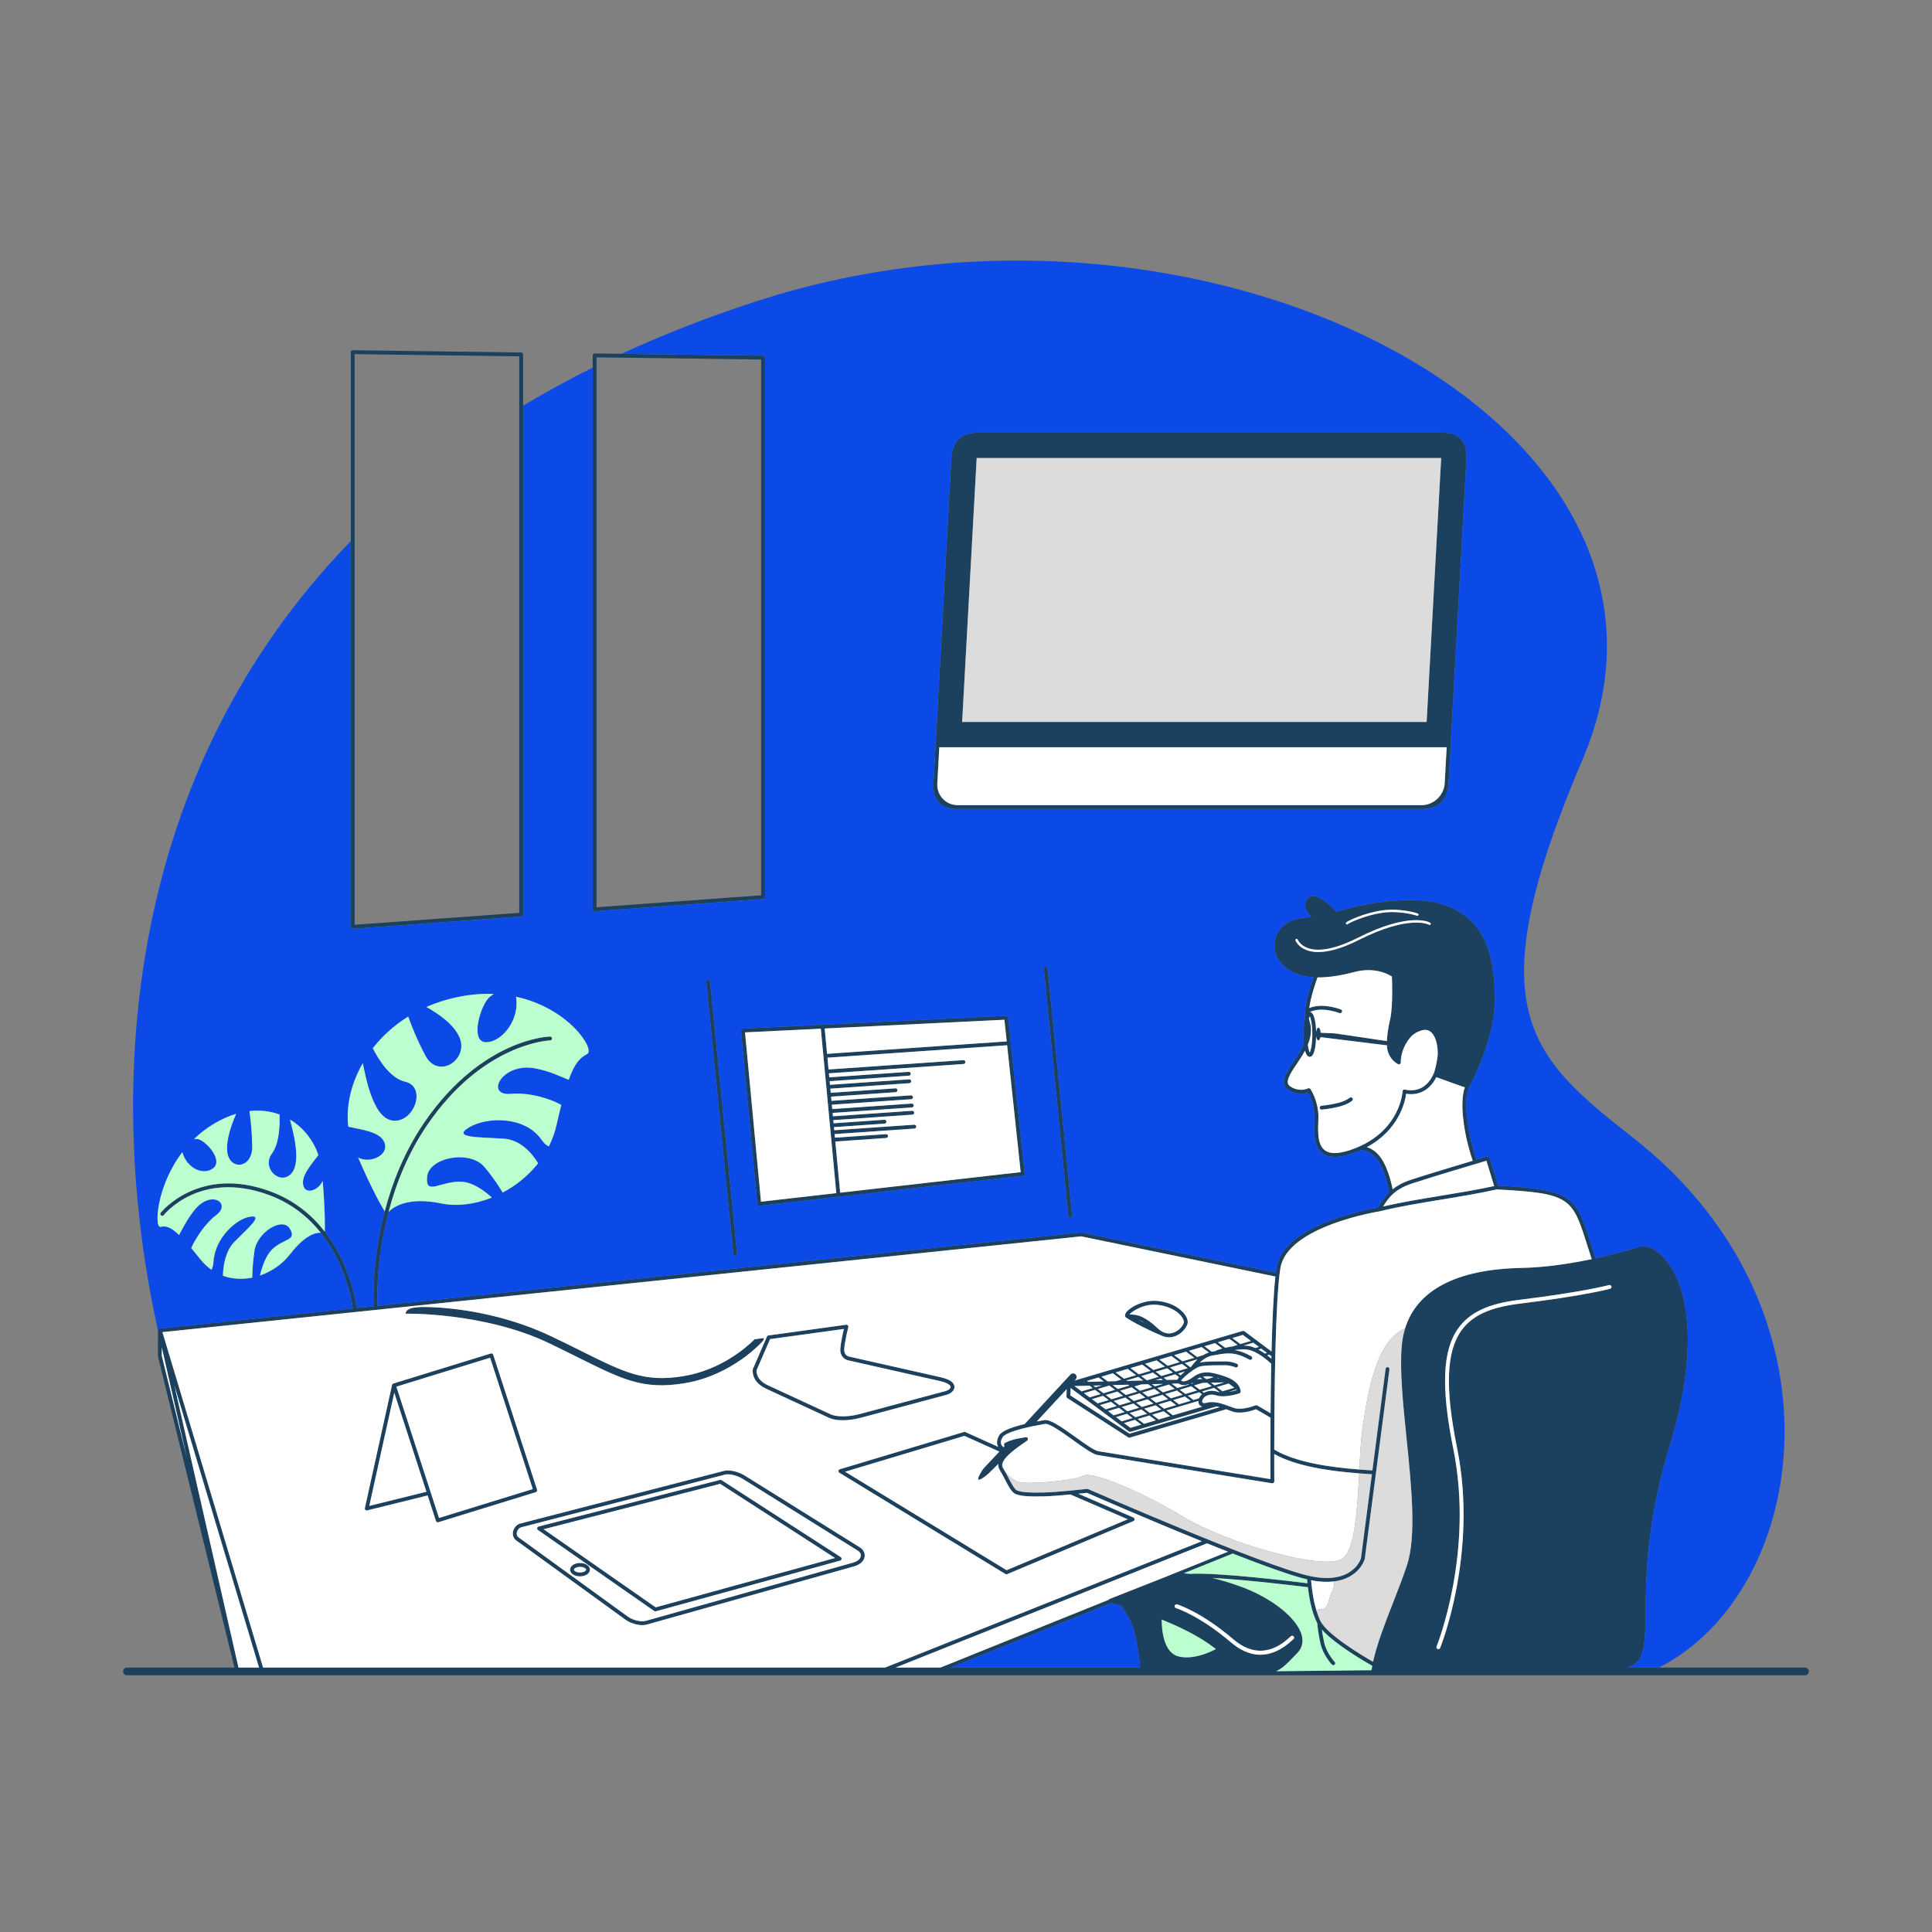 <?xml version="1.0" standalone="no"?>
<svg version="1.1" id="Layer_1" xmlns:cc="http://creativecommons.org/ns#" xmlns:dc="http://purl.org/dc/elements/1.1/" xmlns:rdf="http://www.w3.org/1999/02/22-rdf-syntax-ns#" xmlns:svg="http://www.w3.org/2000/svg" xmlns="http://www.w3.org/2000/svg" xmlns:xlink="http://www.w3.org/1999/xlink" x="0px" y="0px" viewBox="0 0 595.2 595.2" enable-background="new 0 0 595.2 595.2" xml:space="preserve">
<rect x="0" y="0" width="595.2" height="595.2" fill="#808080" stroke="none"/>
<path id="color_x5F_1" fill="#1b415e" d="M556.089,513.729h-44.938h-9.845c5.471-1.463,5.55-7.103,5.659-17.141
	c0.12-11.069,0.302-27.797,7.466-51.261c9.813-32.141,5.097-51.37-2.589-58.648c-2.47-2.34-5.142-3.225-7.335-2.427
	c-0.264,0.086-5.533,1.778-12.965,3.398c-0.52-1.581-0.992-3.06-1.421-4.412c-4.594-14.485-5.323-16.784-28.593-17.975l-2.634-8.595
	c-0.096-0.312-0.423-0.493-0.738-0.396c-0.046,0.013-1.331,0.394-3.304,0.984c-3.374-9.839-3.88-19.445-2.218-22.294
	c0.002-0.003,0.002-0.007,0.003-0.01c0.001-0.002,0.004-0.003,0.005-0.006c0.327-0.604,8.026-14.939,7.888-27.263
	c-0.133-11.766-2.093-24.402-15.622-28.913c-12.101-4.033-30.297,1.21-33.196,2.096c-1.052-1.146-4.601-4.826-7.201-4.797
	c-0.7,0.007-1.302,0.287-1.74,0.808c-0.558,0.662-0.787,1.426-0.683,2.271c0.158,1.287,1.099,2.528,1.974,3.429
	c-1.321-0.042-3.223,0.143-5.79,0.964c-2.764,0.884-4.858,3.213-5.467,6.078c-0.63,2.968,0.428,5.936,2.901,8.143
	c2.452,2.187,5.609,3.108,8.936,3.314c-0.618,1.709-3.063,8.801-2.607,12.624c-0.477,1.783-0.514,4.263-0.514,4.977
	c0,0.47,0.018,1.704,0.164,3.001c-0.609,1.422-1.495,2.966-2.686,4.69c-2.357,3.413-3.867,5.79-3.389,7.652
	c0.223,0.868,0.858,1.554,1.943,2.096c2.45,1.226,4.5,0.789,5.427,0.464c0.586,1.026,1.999,3.886,1.999,7.555
	c0,0.475-0.019,1.009-0.039,1.581c-0.114,3.235-0.271,7.668,2.594,9.686c0.969,0.682,2.184,1.023,3.663,1.023
	c1.87,0,4.161-0.546,6.908-1.64c0.369-0.147,0.728-0.299,1.079-0.455c0.464-0.029,3.044-0.04,5.241,3.023
	c2.211,3.084,3.33,8.59,3.576,9.922c-1.378,1.333-2.231,2.705-2.95,3.869c-0.203,0.327-0.395,0.629-0.59,0.924
	c-1.343,0.228-7.832,1.404-14.481,3.899c-10.108,3.794-15.725,8.665-16.692,14.477c-0.082,0.492-0.16,1.041-0.235,1.633
	l-59.812-12.367c-0.059-0.012-0.122-0.018-0.182-0.009l-216.772,22.594c-0.113-2.752-0.325-14.674,3.423-28.954
	c2.255-8.593,5.943-18.032,11.955-26.828c17.255-25.249,37.62-25.985,37.824-25.99c0.328-0.007,0.589-0.278,0.582-0.607
	c-0.007-0.324-0.271-0.583-0.595-0.583c-0.004,0-0.008,0-0.012,0.001c-0.215,0.004-5.369,0.145-12.764,3.49
	c-6.793,3.072-16.821,9.56-26.018,23.018c-6.129,8.968-9.872,18.593-12.153,27.344c-3.777,14.484-3.54,26.546-3.427,29.235
	l-5.211,0.543c-0.371-2.667-2.329-13.88-9.837-23.544c-3.876-4.99-9.232-9.562-16.61-12.323c-22.05-8.25-33.809,6.355-33.925,6.503
	c-0.203,0.259-0.157,0.633,0.102,0.835c0.258,0.204,0.633,0.156,0.835-0.101c0.028-0.035,2.85-3.575,8.251-6.082
	c4.975-2.308,13.231-4.188,24.32-0.04c6.952,2.601,12.045,6.865,15.78,11.548c7.578,9.499,9.538,20.712,9.901,23.328l-59.499,6.202
	c-0.003,0-0.006,0.001-0.009,0.001c-0.123,0.014-0.233,0.063-0.321,0.139c0,0.001,0,0.001,0,0.001c0,0.002-0.001,0.003-0.004,0.003
	c-0.04,0.035-0.075,0.074-0.104,0.119c-0.001,0.002-0.002,0.004-0.004,0.007l-0.001,0.001c0,0.001-0.001,0.002-0.001,0.003l0,0
	c-0.059,0.092-0.093,0.201-0.093,0.318v0.039l-0.018,7.849c0,0.048,0.005,0.096,0.017,0.144l23.554,95.819H39.111
	c-0.658,0-1.19,0.533-1.19,1.19s0.533,1.19,1.19,1.19h516.978c0.657,0,1.19-0.533,1.19-1.19S556.746,513.729,556.089,513.729z
	 M450.235,409.885c-4.682,6.489-5.094,17.672-1.337,36.256c6.53,32.308-5.102,61.259-5.22,61.548c-0.095,0.23-0.316,0.37-0.551,0.37
	c-0.075,0-0.151-0.015-0.226-0.045c-0.305-0.124-0.45-0.472-0.325-0.776c0.117-0.285,11.61-28.918,5.154-60.86
	c-3.828-18.938-3.354-30.407,1.538-37.189c3.526-4.889,9.288-7.582,18.683-8.73c20.013-2.447,27.674-4.544,27.748-4.564
	c0.318-0.088,0.646,0.097,0.733,0.413c0.088,0.317-0.097,0.646-0.413,0.733c-0.076,0.021-7.799,2.139-27.924,4.6
	C459.06,402.744,453.551,405.287,450.235,409.885z M399.315,289.257c0.183-0.071,0.393,0.022,0.464,0.207
	c0.007,0.017,0.673,1.675,2.983,2.562c2.44,0.937,7.112,1.157,15.536-3.101c16.068-8.121,22.057-4.803,22.303-4.657
	c0.171,0.101,0.229,0.321,0.128,0.493c-0.102,0.172-0.322,0.227-0.493,0.127c-0.056-0.031-5.967-3.227-21.613,4.68
	c-5.629,2.845-9.664,3.732-12.508,3.732c-1.544,0-2.736-0.262-3.643-0.614c-2.603-1.012-3.336-2.887-3.366-2.967
	C399.037,289.535,399.13,289.328,399.315,289.257z M414.694,284.222c0.234-0.392,5.204-2.855,10.932-3.716
	c5.768-0.869,10.931,0.849,11.147,0.923c0.188,0.064,0.289,0.268,0.226,0.456s-0.268,0.291-0.456,0.226
	c-0.052-0.018-5.219-1.736-10.81-0.893c-5.427,0.815-10.101,3.125-10.472,3.437c-0.062,0.104-0.158,0.153-0.263,0.153
	c-0.067,0-0.138-0.021-0.205-0.061C414.623,284.645,414.593,284.392,414.694,284.222z M405.896,301.119
	c3.991,0.043,8.127-0.824,11.518-1.702c6.198-1.605,10.416,0.795,11.39,1.433c0.07,1.475,0.343,8.277-0.435,12.729
	c-0.091,0.353-0.978,3.864-1.092,7.15l-16.006-2.368l-4.391-0.191c-0.067-0.904-0.364-1.585-0.722-1.585
	c-0.322,0-0.593,0.558-0.693,1.33c-0.054-1.938-0.356-6.138-1.966-6.138c-0.003,0-0.005,0.001-0.007,0.001
	c2.239-1.064,5.473-0.964,9.188,0.32c0.064,0.022,0.13,0.033,0.194,0.033c0.247,0,0.478-0.155,0.562-0.401
	c0.107-0.311-0.058-0.649-0.368-0.757c-3.826-1.323-7.236-1.459-9.737-0.427C403.82,307.191,405.191,302.995,405.896,301.119z
	 M403.372,314.341c-0.056-0.162-0.098-0.344-0.132-0.538c0.089-0.311,0.179-0.543,0.26-0.693c0.324,0.599,0.787,2.506,0.787,5.562
	c0,0.004,0,0.009,0,0.013c0,3.057-0.463,4.964-0.787,5.562c-0.191-0.353-0.428-1.171-0.592-2.398
	C404.049,319.056,404.176,316.665,403.372,314.341z M417.667,353.681c-4.457,1.772-7.634,2.025-9.446,0.748
	c-2.338-1.646-2.194-5.706-2.089-8.67c0.021-0.587,0.04-1.136,0.04-1.623c0-4.967-2.354-8.487-2.455-8.635
	c-0.17-0.25-0.506-0.332-0.771-0.19c-0.087,0.045-2.151,1.097-4.857-0.258c-1.01-0.505-1.239-0.999-1.323-1.327
	c-0.351-1.367,1.179-3.731,3.216-6.681c0.823-1.191,1.504-2.303,2.062-3.359c0.292,1.079,0.748,1.896,1.457,1.896
	c1.635,0,1.922-4.334,1.97-6.231l0.017,0.002c0.115,0.69,0.372,1.173,0.672,1.173c0.276,0,0.513-0.411,0.639-1.011l20.48,2.528
	c0.003,0.081,0.004,0.164,0.008,0.244c0.225,3.97,3.283,5.488,3.413,5.551c0.188,0.092,0.407,0.076,0.581-0.036
	c0.175-0.112,0.278-0.307,0.272-0.515c-0.071-2.946,1.437-6.259,3.486-8.272c0.873-0.756,2-1.402,3.431-1.68
	c1.266-0.243,2.307,0.256,3.112,1.485c0.939,1.436,1.421,3.75,1.343,6.228c-0.226,2.228-0.787,4.33-1.078,5.31
	c-0.325,0.809-0.719,1.581-1.201,2.28c-1.301,1.884-3.719,3.939-7.833,3.033c-0.172-0.04-0.351,0.003-0.49,0.108
	c-0.139,0.107-0.224,0.27-0.232,0.445c-0.001,0.029-0.164,3.037-2.02,6.673C428.364,346.244,424.826,350.831,417.667,353.681z
	 M425.394,356.661c-1.442-2.012-3.061-2.882-4.315-3.254c9.892-5.274,11.787-13.971,12.13-16.45c3.445,0.54,6.413-0.737,8.419-3.643
	c0.318-0.461,0.595-0.953,0.85-1.459l8.825,3.149c-1.627,3.998-0.616,13.745,2.409,22.595c-5.443,1.629-14.502,4.363-19.089,5.874
	c-2.441,0.805-4.221,1.818-5.581,2.896C428.623,364.31,427.489,359.583,425.394,356.661z M434.995,364.604
	c6.056-1.996,19.959-6.138,22.934-7.021l2.394,7.812c-5.291,1.152-10.942,2.082-16.413,2.982c-6.011,0.989-12.211,2.01-17.794,3.312
	C427.567,369.341,429.408,366.445,434.995,364.604z M394.463,390.64c2.147-12.893,30.168-17.396,30.451-17.439
	c0.007-0.001,0.012-0.006,0.019-0.007c0.011-0.002,0.021,0,0.032-0.003c5.897-1.459,12.329-2.518,19.138-3.639
	c5.629-0.926,11.448-1.884,16.889-3.085l0.14-0.03c22.775,1.143,23.261,2.673,27.855,17.163c0.418,1.32,0.879,2.765,1.384,4.302
	c-6.365,1.339-14.124,2.567-21.643,2.716c-19.988,0.397-32.253,6.826-35.873,18.685c-0.514,1.682-0.854,3.474-1.017,5.373
	c-0.65,7.591,0.388,17.737,1.487,28.479c1.519,14.837,3.09,30.179,0.097,39.158c-1.214,3.64-2.759,7.6-4.254,11.43
	c-2.469,6.325-4.992,12.818-6.171,18.219c-2.898-1.658-14.035-8.236-16.2-12.566c-0.463-0.925-0.851-1.962-1.183-3.036
	c-1.142-3.695-1.573-7.841-1.708-9.526c2.773,0.54,5.089,0.605,7.032,0.37c7.787-0.942,9.475-6.778,9.507-6.914l7.608-58.438
	c0.043-0.326-0.187-0.625-0.513-0.667c-0.336-0.052-0.625,0.187-0.667,0.513L422.8,453c-1.307-0.078-2.647-0.169-4.012-0.275
	c-9.334-0.726-19.667-2.227-26.229-6.141C392.584,430.757,392.847,400.347,394.463,390.64z M374.584,508.032
	c-2.773,1.448-7.277,3.233-11.385,2.297c-4.686-1.068-5.298-7.955-5.307-11.37c5.591,2.238,11.608,5.158,16.196,8.694
	C374.263,507.788,374.414,507.902,374.584,508.032z M362.301,495.413c-0.314-0.096-0.493-0.428-0.397-0.742
	c0.094-0.315,0.423-0.492,0.741-0.398c0.298,0.09,7.409,2.296,17.418,10.837c3.93,3.354,10.112,5.955,17.245-0.694
	c0.272-0.253,0.385-0.358,0.514-0.423c0.294-0.148,0.65-0.028,0.799,0.266c0.14,0.279,0.039,0.616-0.223,0.775
	c-0.057,0.045-0.149,0.133-0.277,0.253c-3.524,3.286-6.839,4.496-9.811,4.496c-3.585,0.001-6.67-1.761-9.021-3.767
	C369.493,497.654,362.371,495.434,362.301,495.413z M366.538,484.865c-0.699-0.081-1.311-0.135-1.848-0.172l15.064-6.089
	c9.539,3.729,18.162,6.846,22.935,7.968c0.019,0.282,0.052,0.695,0.099,1.189C398.241,487.193,374.833,484.35,366.538,484.865z
	 M301.421,455.805c0.446,0.413,2.829-1.516,3.242-1.962l2.914-2.857c-0.083,0.629,0.021,1.254,0.397,1.862
	c0.618,1.002,1.162,2.043,1.688,3.05c1.142,2.185,2.043,3.91,3.245,4.384c1.583,0.623,3.787,0.812,8.423,0.72
	c2.231-0.044,5.598-0.318,8.439-0.584l17.662,7.633l-37.32,15.688l-49.754-30.342l36.766-11.04l10.753,4.845l-4.829,5.145
	C302.633,452.793,300.975,455.392,301.421,455.805z M321.307,459.812c-4.406,0.084-6.562-0.085-7.963-0.638
	c-0.789-0.311-1.682-2.02-2.626-3.828c-0.334-0.639-0.684-1.291-1.049-1.943c-0.22-0.394-0.44-0.789-0.682-1.18
	c-1.389-2.248,3.669-5.766,6.387-7.656c0.396-0.275,0.76-0.528,1.074-0.755c0.231-0.167,0.312-0.475,0.192-0.733
	c-0.119-0.258-0.401-0.397-0.683-0.328c-0.479,0.118-0.961,0.196-1.464,0.278c-1.338,0.219-2.855,0.466-4.867,1.49
	c-0.293,0.148-0.41,0.507-0.261,0.8c0.032,0.063,0.077,0.114,0.126,0.16l-0.368,0.392c-0.049-0.059-0.098-0.117-0.152-0.179
	c-0.515-0.585-1.046-1.189-0.137-2.888c0.26-0.484,1.94-2.207,12.692-4.062c0.2-0.034,0.336-0.058,0.395-0.069
	c1.347-0.269,5.428,2.664,8.713,5.023c3.222,2.314,6.004,4.312,7.563,4.565l53.686,8.7c0.032,0.005,0.064,0.008,0.096,0.008
	c0.141,0,0.278-0.051,0.388-0.144c0.133-0.114,0.209-0.281,0.208-0.456c-0.001-0.129-0.021-3.389-0.017-8.421
	c6.781,3.778,16.967,5.249,26.169,5.964c1.333,0.104,2.642,0.192,3.92,0.269l-3.367,25.874c-0.021,0.084-2.427,8.402-15.884,5.454
	c-0.007-0.002-0.015-0.003-0.021-0.005c-13.974-3.073-67.631-26.523-68.172-26.76c-0.096-0.043-0.202-0.059-0.305-0.047
	C334.808,458.71,325.743,459.723,321.307,459.812z M353.739,426.45l1.194,0.893l-3.704,1.104l-1.75-1.309l2.135-0.636
	L353.739,426.45z M371.924,426.006l1.373,1.027l-3.681,1.097l-1.751-1.309l2.617-0.78L371.924,426.006z M378.529,426.225l1.75,1.309
	l-3.656,1.09l-1.749-1.309L378.529,426.225z M374.155,426.777l-1.068-0.799l4.086-0.1L374.155,426.777z M367.006,427.078
	l1.751,1.309l-3.552,1.058l-1.75-1.309L367.006,427.078z M366.936,426.128l0.803-0.02l-0.593,0.177L366.936,426.128z
	 M357.401,429.188l-3.704,1.104l-1.75-1.31l3.704-1.104L357.401,429.188z M354.903,426.421l3.4-0.083l-2.51,0.748L354.903,426.421z
	 M354.416,430.829l3.703-1.104l1.75,1.309l-3.704,1.104L354.416,430.829z M355.306,432.395l-3.528,1.051l-1.75-1.309l3.529-1.051
	L355.306,432.395z M352.839,430.549l-3.529,1.051l-1.75-1.309l3.528-1.052L352.839,430.549z M348.45,431.856l-3.584,1.067
	l-1.743-1.312l3.577-1.065L348.45,431.856z M349.169,432.394l1.749,1.309l-3.594,1.07l-1.742-1.311L349.169,432.394z
	 M351.636,434.239l1.749,1.308l-3.604,1.074l-1.742-1.311L351.636,434.239z M352.495,433.982l3.529-1.051l1.749,1.308l-3.529,1.052
	L352.495,433.982z M356.884,432.675l3.703-1.104l1.749,1.309l-3.703,1.104L356.884,432.675z M361.446,431.315l3.617-1.078
	l1.749,1.309l-3.617,1.078L361.446,431.315z M364.346,429.701l-3.617,1.077l-1.75-1.309l3.617-1.078L364.346,429.701z
	 M358.261,428.933l-1.75-1.309l3.616-1.078l1.751,1.31L358.261,428.933z M362.733,425.018l-0.078,0.023l-3.232,0.079l-0.904-0.676
	l3.548-1.058l1.162,0.869C363.005,424.529,362.833,424.786,362.733,425.018z M355.966,425.205l1.693-0.505l0.6,0.449
	L355.966,425.205z M350.37,428.702l-3.528,1.052l-1.75-1.309l3.528-1.052L350.37,428.702z M348.724,426.572l0.146-0.004
	l-0.108,0.032L348.724,426.572z M345.982,430.01l-3.574,1.065l-1.742-1.312l3.566-1.062L345.982,430.01z M341.551,431.33
	l-3.392,1.011l-1.752-1.308l3.402-1.014L341.551,431.33z M342.266,431.868l1.743,1.312l-3.379,1.007l-1.753-1.309L342.266,431.868z
	 M344.725,433.718l1.742,1.311l-3.366,1.003l-1.752-1.308L344.725,433.718z M347.182,435.566l1.741,1.31l-3.352,1l-1.751-1.307
	L347.182,435.566z M349.639,437.414l1.966,1.479l-3.348,0.988l-1.967-1.469L349.639,437.414z M352.464,438.64l-1.968-1.48
	l3.607-1.075l1.986,1.486L352.464,438.64z M356.893,437.333c-0.023-0.037-0.028-0.083-0.065-0.11l-1.865-1.395l3.529-1.052
	l1.999,1.495L356.893,437.333z M361.352,436.017l-2.001-1.497l8.344-2.486c0.007-0.002,0.014-0.004,0.02-0.006l1.479-0.441
	c-0.026,0.421,0.057,0.822,0.282,1.148c0.124,0.18,0.401,0.47,0.89,0.623L361.352,436.017z M369.763,430.094
	c-0.165,0.224-0.295,0.456-0.391,0.69l-1.7,0.507l-1.749-1.309l3.552-1.059l0.816,0.61
	C370.091,429.711,369.908,429.897,369.763,430.094z M370.334,428.667l3.681-1.097l1.749,1.309l-0.035,0.01
	c-0.179-0.03-0.358-0.059-0.518-0.109c-1.836-0.574-3.288-0.295-4.309,0.311L370.334,428.667z M380.892,428.101
	c0.022,0.061,0.048,0.126,0.062,0.179c-0.536,0.152-1.475,0.391-2.493,0.545L380.892,428.101z M374.836,424.745l0.425-0.127
	c0.127,0.038,0.242,0.066,0.374,0.107L374.836,424.745z M372.09,424.812l-0.545,0.013l-0.955-0.714
	c0.977-0.207,2.045-0.141,3.335,0.154L372.09,424.812z M370.382,424.853l-1.643,0.04c0.331-0.213,0.664-0.387,0.998-0.522
	L370.382,424.853z M366.287,426.541l-3.55,1.058l-1.751-1.309l0.062-0.018l2.013-0.049c0.875,0.591,1.864,0.662,3.063,0.197
	L366.287,426.541z M362.927,423.131l2.147-0.64c-0.5,0.407-0.967,0.823-1.362,1.227L362.927,423.131z M365.893,421.496l-3.685,1.098
	l-1.751-1.309l3.686-1.098L365.893,421.496z M365.002,419.932l3.655-1.09l0.123,0.092c-0.621,0.594-1.265,1.319-1.929,2.227
	c-0.034,0.023-0.071,0.051-0.106,0.075L365.002,419.932z M361.349,422.85l-3.548,1.058l-1.75-1.309l3.547-1.057L361.349,422.85z
	 M356.941,424.163l-3.616,1.078l-1.75-1.309l3.616-1.078L356.941,424.163z M352.198,425.297l-5.016,0.122l-0.17-0.127l3.704-1.104
	L352.198,425.297z M347.902,426.856l-3.528,1.052l-1.593-1.191l4.779-0.117L347.902,426.856z M343.515,428.164l-3.563,1.062
	l-1.743-1.311l3.557-1.06L343.515,428.164z M337.493,427.377l-0.684-0.514l2.626-0.064L337.493,427.377z M337.351,428.171
	l1.742,1.311l-3.405,1.015l-1.752-1.308L337.351,428.171z M339.77,435.03c0.019,0.015,0.036,0.032,0.057,0.042l7.956,5.94
	c0.151,0.113,0.347,0.146,0.525,0.095l26.505-7.82c0.315,0.06,0.634,0.133,0.958,0.221l-27.775,8.164L329.75,429.9l0.08-2.291
	L339.77,435.03z M371.705,432.166c-0.617,0.173-1.084,0.133-1.25-0.107c-0.159-0.229-0.118-0.736,0.267-1.26
	c0.629-0.854,2.046-1.534,4.134-0.882c2.529,0.789,6.763-0.587,6.941-0.646c0.231-0.076,0.394-0.287,0.408-0.53
	c0.007-0.122,0.118-2.992-4.703-4.652c-4.484-1.546-7.103-1.927-9.843,0.082c-2.326,1.707-3.296,1.466-3.789,1.17
	c0.364-0.648,2.081-2.124,3.607-3.181c0.087-0.033,0.167-0.087,0.232-0.159c0.557-0.374,1.076-0.683,1.48-0.86
	c1.217-0.537,4.624-0.537,6.666-0.534c0.599-0.001,1.122,0.001,1.517-0.01c1.726-0.021,3.18,0.631,3.194,0.638
	c0.302,0.137,0.652,0.009,0.791-0.289c0.139-0.297,0.011-0.65-0.287-0.79c-0.069-0.032-1.725-0.812-3.729-0.748
	c-0.386,0.01-0.896,0.009-1.484,0.009c-2.003-0.007-4.585-0.004-6.242,0.357c2.013-1.925,3.665-2.164,4.752-2.32
	c0.148-0.021,0.284-0.042,0.407-0.063c0.004,0,0.008-0.001,0.012-0.002c3.166-0.562,5.67-1.005,10.109,1.479
	c0.291,0.161,0.65,0.056,0.811-0.229c0.16-0.287,0.058-0.65-0.229-0.811c-1.987-1.111-3.635-1.679-5.115-1.921
	c1.424-0.196,2.891-0.28,4.057-0.099c2.958,0.465,6.419,3.58,7.219,4.334c-0.108,5.184-0.174,10.418-0.214,15.236
	c-1.342-0.829-3.787-2.202-4.132-2.396c-0.158-0.088-0.35-0.103-0.517-0.031c-0.041,0.016-4.168,1.683-6.696,0.782
	c-0.349-0.125-0.698-0.254-1.047-0.383C376.583,432.445,374.051,431.511,371.705,432.166z M391.673,418.569
	c-0.353-0.306-0.784-0.663-1.279-1.042l0.65-0.194l0.647,0.483C391.684,418.067,391.678,418.318,391.673,418.569z M389.666,416.993
	c-0.612-0.433-1.283-0.861-1.987-1.238l0.77-0.229c0.038-0.011,0.07-0.032,0.101-0.054l1.775,1.325L389.666,416.993z
	 M386.731,415.287c-0.704-0.309-1.424-0.544-2.128-0.655c-0.443-0.07-0.933-0.103-1.449-0.11l2.68-0.799
	c0.081-0.024,0.142-0.077,0.187-0.141l1.833,1.369L386.731,415.287z M382.127,414.077l-2.492-1.864l3.263-0.963l2.486,1.856
	L382.127,414.077z M378.773,412.468l2.495,1.866l-1.525,0.454c-0.795,0.119-1.569,0.268-2.278,0.432l-2.283-1.692L378.773,412.468z
	 M374.318,413.782l2.24,1.661c-1.049,0.282-1.85,0.577-2.175,0.803c-0.06,0.009-0.121,0.018-0.187,0.027
	c-0.261,0.038-0.564,0.083-0.899,0.152l-2.246-1.68L374.318,413.782z M370.189,415l2.22,1.66c-0.553,0.179-1.168,0.447-1.831,0.858
	l-1.781,0.531l-2.529-1.892L370.189,415z M365.407,416.412l2.533,1.894l-3.655,1.089l-2.542-1.902L365.407,416.412z M360.88,417.747
	l2.545,1.903l-3.686,1.099l-2.557-1.911L360.88,417.747z M356.32,419.092l2.559,1.912l-3.546,1.057l-2.568-1.92L356.32,419.092z
	 M351.904,420.396l2.57,1.922l-3.616,1.078l-2.58-1.93L351.904,420.396z M347.415,421.72l2.583,1.932l-3.704,1.104l-2.593-1.939
	L347.415,421.72z M342.839,423.07l2.595,1.941l-1.648,0.491l-2.547,0.062l-1.939-1.45L342.839,423.07z M338.439,424.368l1.637,1.224
	l-4.8,0.117l-0.39-0.293L338.439,424.368z M334.027,425.67l0.09,0.068l-0.348,0.008L334.027,425.67z M335.649,426.891l0.986,0.742
	l-3.419,1.019l-2.207-1.648L335.649,426.891z M328.821,430.718l18.759,12.103c0.097,0.062,0.209,0.096,0.322,0.096
	c0.057,0,0.113-0.009,0.168-0.024l29.709-8.732c0.278,0.101,0.558,0.204,0.841,0.308c0.353,0.13,0.705,0.261,1.059,0.387
	c2.57,0.916,6.245-0.312,7.275-0.696c1.602,0.901,3.985,2.275,4.459,2.632c-0.068,9.184-0.042,16.622-0.031,18.884l-52.992-8.588
	c-1.283-0.207-4.22-2.316-7.06-4.356c-4.707-3.38-7.911-5.567-9.642-5.225l-0.363,0.064c-0.67,0.116-1.307,0.233-1.928,0.351
	l9.23-9.974l-0.079,2.252C328.541,430.406,328.645,430.604,328.821,430.718z M49.845,417.696l0.005-2.561l7.747,34.099
	L49.845,417.696z M73.47,513.729l-19.752-86.942l26.088,86.942H73.47z M81.049,513.729L50.043,410.397l283.048-29.503l59.822,12.369
	c-0.592,5.434-0.961,14.001-1.189,23.093l-8.354-6.237c-0.151-0.112-0.345-0.144-0.525-0.095l-51.771,15.277l0.323-0.35
	c0.413-0.446,0.386-1.143-0.06-1.556c-0.446-0.413-1.143-0.386-1.556,0.06l-14.118,15.257c-4.557,1.091-7.204,2.273-7.877,3.53
	c-0.919,1.716-0.686,2.778-0.262,3.496l-10.116-4.558c-0.131-0.06-0.279-0.067-0.416-0.027l-38.257,11.487
	c-0.225,0.067-0.389,0.262-0.419,0.494c-0.03,0.233,0.08,0.462,0.28,0.584l51.154,31.195c0.095,0.059,0.202,0.088,0.31,0.088
	c0.078,0,0.156-0.016,0.23-0.047l38.889-16.348c0.22-0.093,0.363-0.308,0.365-0.546c0.001-0.238-0.141-0.455-0.359-0.55
	l-16.966-7.332c1.3-0.132,2.284-0.239,2.652-0.279c2.081,0.91,18.678,8.148,35.382,14.917l-97.56,38.912L81.049,513.729
	L81.049,513.729z M275.908,513.729l95.943-38.267c2.173,0.876,4.34,1.741,6.47,2.579l-20.363,8.205l-16.141,6.357
	c-0.132,0.052-0.234,0.149-0.299,0.267l-51.77,20.86L275.908,513.729L275.908,513.729z M292.931,513.729l49.369-19.892
	c0.539,0.138,1.596,0.415,3.046,0.833c0.102,0.151,0.215,0.315,0.349,0.508c1.059,1.521,2.829,4.068,3.744,7.498
	c1.178,4.421,1.651,9.395,1.764,11.053H292.931z M398.267,510.703c0.43-0.451,0.87-0.912,1.329-1.372
	c1.438-1.438,1.96-3.261,1.512-5.272c-1.189-5.334-9.177-11.777-18.993-15.321c-3.246-1.173-6.13-2.008-8.638-2.611
	c10.594,0.536,26.548,2.489,29.443,2.851c0.345,2.947,1.123,7.567,2.814,10.949c0.025,0.05,0.058,0.102,0.085,0.153
	c0.045,0.577,0.281,3.2,0.984,6.283c0.805,3.532,3.407,6.339,3.518,6.457c0.117,0.125,0.275,0.188,0.435,0.188
	c0.146,0,0.292-0.054,0.406-0.161c0.24-0.225,0.253-0.602,0.028-0.842c-0.024-0.026-2.494-2.696-3.227-5.906
	c-0.349-1.532-0.579-2.962-0.728-4.067c4.112,4.614,13.532,10.041,15.519,11.16c-0.084,0.458-0.165,0.913-0.225,1.352
	c-3.076,0.038-17.894,0.219-29.362,0.316C395.126,513.981,396.667,512.38,398.267,510.703z M295.074,249.241h0.001l0,0h142.876
	c5.226,0,8.021-2.649,8.31-7.875l0.646-11.72c0-0.001-0.001-0.002,0-0.003l4.872-88.403c0.143-2.598-0.426-4.593-1.69-5.929
	c-1.264-1.334-3.22-2.011-5.813-2.011H301.398c-5.226,0-8.021,2.649-8.309,7.875l-4.872,88.404c0,0.001,0,0.001,0,0.002
	l-0.646,11.72c-0.143,2.598,0.425,4.592,1.69,5.929C290.525,248.564,292.48,249.241,295.074,249.241z M295.075,248.051
	L295.075,248.051c-1.778,0-3.415-0.695-4.61-1.958c-1.198-1.266-1.803-2.944-1.705-4.727l0.615-11.157h156.309l-0.612,11.092
	c-0.205,3.722-3.399,6.75-7.12,6.75H295.075z M300.89,141.096h143.1l-4.481,81.318h-143.1L300.89,141.096z M231.929,421.84
	c-0.029,0.153-0.657,3.791,4.139,6.01l19.437,8.994c0.087,0.043,1.458,0.698,4.159,0.698c1.506,0,3.426-0.203,5.768-0.83l26.165-7
	c1.199-0.321,2.478-1.227,2.453-2.457c-0.026-1.334-1.485-2.336-4.336-2.98l-28.2-6.364c-0.161-0.036-1.566-0.411-1.435-2.316
	c0.167-2.424,1.255-6.698,1.266-6.741c0.049-0.192,0-0.396-0.133-0.544c-0.132-0.147-0.327-0.222-0.525-0.193l-23.943,3.304
	c-0.206,0.028-0.382,0.162-0.465,0.354l-4.311,9.941C231.95,421.754,231.938,421.796,231.929,421.84z M233.091,422.115l4.146-9.562
	l22.744-3.138c-0.334,1.405-0.96,4.221-1.09,6.097c-0.165,2.394,1.481,3.377,2.365,3.562l28.195,6.363
	c2.497,0.563,3.397,1.32,3.408,1.842c0.009,0.474-0.695,1.049-1.57,1.283l-26.165,7c-6.06,1.62-9.065,0.228-9.105,0.209
	l-19.451-9.001C232.901,425.072,233.042,422.53,233.091,422.115z M309.933,312.943l-81.088,3.951
	c-0.163,0.008-0.314,0.082-0.421,0.205s-0.158,0.283-0.143,0.445l5.029,53.389c0.015,0.159,0.093,0.306,0.218,0.406
	c0.106,0.087,0.239,0.134,0.375,0.134c0.022,0,0.045-0.002,0.067-0.004l81.198-9.246c0.325-0.037,0.56-0.33,0.524-0.655
	l-5.139-48.094C310.521,313.161,310.25,312.938,309.933,312.943z M309.43,314.16l0.713,6.672l-55.341,3.828l-0.735-7.801
	L309.43,314.16z M234.438,370.218l-4.914-52.164l23.352-1.138l4.772,50.659L234.438,370.218z M258.831,367.44l-1.485-15.768
	l15.681-1.085c0.328-0.022,0.576-0.307,0.553-0.635c-0.022-0.328-0.317-0.578-0.635-0.553l-15.711,1.087l-0.104-1.107l24.593-1.701
	c0.328-0.022,0.576-0.307,0.553-0.635s-0.307-0.571-0.635-0.553l-24.622,1.703l-0.09-0.957l15.601-1.079
	c0.328-0.022,0.576-0.307,0.553-0.635c-0.022-0.328-0.316-0.576-0.635-0.553l-15.631,1.081l-0.091-0.97l24.371-1.686
	c0.328-0.022,0.576-0.307,0.553-0.635c-0.022-0.328-0.315-0.577-0.635-0.553l-24.4,1.688l-0.097-1.034l24.423-1.689
	c0.328-0.022,0.576-0.307,0.553-0.635c-0.022-0.328-0.297-0.574-0.635-0.553l-24.453,1.691l-0.127-1.349l24.431-1.689
	c0.328-0.022,0.576-0.307,0.553-0.635c-0.022-0.328-0.31-0.571-0.635-0.553l-24.461,1.691l-0.121-1.289l19.889-1.375
	c0.328-0.022,0.576-0.307,0.553-0.635c-0.022-0.328-0.298-0.572-0.635-0.553l-19.919,1.378l-0.12-1.279l24.353-1.684
	c0.328-0.022,0.576-0.307,0.553-0.635c-0.022-0.328-0.31-0.574-0.635-0.553l-24.382,1.686l-0.105-1.117l24.434-1.689
	c0.328-0.022,0.576-0.307,0.553-0.635c-0.022-0.328-0.301-0.578-0.635-0.553l-24.464,1.692l-0.116-1.236l41.489-2.87
	c0.328-0.022,0.576-0.307,0.553-0.635c-0.022-0.328-0.317-0.572-0.635-0.553l-41.519,2.872l-0.342-3.633l55.356-3.828l4.177,39.091
	L258.831,367.44z M218.763,302.392l8.313,83.745c0.033,0.327-0.207,0.618-0.534,0.651c-0.02,0.002-0.04,0.003-0.059,0.003
	c-0.303,0-0.562-0.229-0.592-0.537l-8.313-83.745c-0.033-0.327,0.207-0.618,0.534-0.651
	C218.442,301.828,218.731,302.064,218.763,302.392z M322.748,298.318l7.551,76.062c0.032,0.327-0.207,0.618-0.534,0.651
	c-0.02,0.002-0.04,0.003-0.06,0.003c-0.302,0-0.561-0.229-0.592-0.537l-7.551-76.062c-0.032-0.327,0.207-0.619,0.534-0.651
	C322.426,297.758,322.715,297.991,322.748,298.318z M347.155,406.06c0.536,0.354,1.651,1.085,4.795,2.684
	c3.208,1.628,5.902,2.736,5.93,2.747c0.004,0.002,0.007,0.003,0.011,0.004c0.729,0.328,1.483,0.493,2.24,0.493
	c0.72,0,1.442-0.149,2.148-0.446c1.833-0.773,3.091-2.356,3.524-3.583h-0.001c0.253-0.716,0.068-1.641-0.518-2.603
	c-0.529-0.868-2.682-3.757-8.186-4.514c-4.755-0.655-9.284,2.063-10.271,3.645c-0.388,0.621-0.226,1.041-0.094,1.238
	C346.807,405.829,346.934,405.965,347.155,406.06z M350.786,406.562c0.587,0.211,1.199,0.517,1.873,0.949L350.786,406.562z
	 M356.938,402.021c3.96,0.544,6.383,2.398,7.33,3.953c0.455,0.744,0.512,1.308,0.413,1.587c-0.334,0.947-1.373,2.254-2.864,2.882
	c-0.8,0.339-2.052,0.603-3.474-0.051l-0.355-0.181c-0.428-0.238-0.852-0.553-1.26-0.936c-3.934-3.685-6.163-4.373-8.788-4.312
	C348.775,403.93,352.599,401.422,356.938,402.021z M165.419,459.405c0.073-0.142,0.087-0.307,0.038-0.458l-13.508-41.588
	c-0.101-0.311-0.432-0.478-0.742-0.386l-30.019,9.257c-0.069,0.021-0.133,0.054-0.19,0.096v0.001l0,0l-0.001,0.001l0,0
	c-0.017,0.013-0.032,0.026-0.047,0.04v0.001l0,0c0,0.001,0,0.001,0,0.001l0,0c0,0.001-0.001,0.001-0.001,0.002
	c-0.076,0.072-0.133,0.165-0.162,0.271c0,0.001,0,0.001,0,0.001c-0.002,0.011-0.005,0.021-0.008,0.032l-8.373,37.931
	c-0.044,0.2,0.019,0.41,0.166,0.554c0.147,0.144,0.356,0.202,0.558,0.152l18.619-4.598l2.553,7.859
	c0.082,0.252,0.315,0.412,0.566,0.412c0.058,0,0.117-0.009,0.175-0.026l30.026-9.26
	C165.218,459.652,165.346,459.547,165.419,459.405z M113.772,463.927l7.695-34.86l9.91,30.513L113.772,463.927z M135.25,467.648
	l-2.538-7.813c-0.001-0.005-0.003-0.01-0.004-0.015l-10.597-32.628l28.888-8.908l13.14,40.456L135.25,467.648z M178.684,481.516
	c-1.714,0-3.057,0.905-3.057,2.062s1.343,2.062,3.057,2.062s3.057-0.905,3.057-2.062S180.398,481.516,178.684,481.516z
	 M178.684,484.447c-1.14,0-1.867-0.516-1.867-0.87s0.727-0.87,1.867-0.87s1.867,0.516,1.867,0.87S179.823,484.447,178.684,484.447z
	 M264.947,476.738l-35.4-22.089c-1.793-1.118-4.602-1.999-6.5-1.504l-62.761,16.217c-1.088,0.281-2.008,1.325-2.239,2.54
	c-0.207,1.092,0.18,2.085,1.062,2.724l33.577,24.349c1.436,1.041,3.534,1.687,5.227,1.686c0.48,0,0.929-0.052,1.32-0.161
	l63.818-17.921c1.912-0.536,3.122-1.635,3.319-3.013C266.527,478.467,265.982,477.383,264.947,476.738z M262.729,481.432
	l-63.819,17.921c-1.437,0.4-3.968-0.212-5.525-1.341l-33.577-24.349c-0.641-0.466-0.675-1.094-0.591-1.539
	c0.143-0.753,0.73-1.444,1.367-1.609l62.762-16.217c0.258-0.066,0.558-0.099,0.885-0.099c1.375,0,3.248,0.562,4.686,1.46
	l35.401,22.089c0.638,0.397,0.964,1.015,0.874,1.648C265.064,480.287,264.167,481.028,262.729,481.432z M222.299,455.995
	c-0.139-0.09-0.309-0.117-0.471-0.076l-55.905,14.365c-0.226,0.058-0.396,0.241-0.438,0.471c-0.041,0.229,0.055,0.461,0.246,0.594
	l35.822,24.972c0.101,0.07,0.22,0.107,0.34,0.107c0.053,0,0.106-0.008,0.158-0.021l56.795-15.629
	c0.227-0.062,0.395-0.252,0.431-0.483c0.036-0.232-0.068-0.464-0.266-0.591L222.299,455.995z M202.004,495.184l-34.529-24.069
	l54.396-13.978l35.376,22.845L202.004,495.184z M124.902,404.707c0.309-1.103,0.891-1.891,4.791-2.044
	c0.038-0.001,10.227-0.345,23.545,3.07c5.263,1.349,11.013,3.284,16.82,6.061c3.647,1.744,6.557,3.193,9.182,4.5
	c13.159,6.553,19.291,9.607,31.166,7.687c11.618-1.878,19.49-8.812,22.06-11.376l1.729-0.236l1.106-0.151
	c0.043,0.306-0.043,0.628-0.262,0.878c-0.027,0.031-9.171,10.62-24.287,13.063c-12.579,2.034-18.911-1.12-32.497-7.886
	c-2.819-1.404-5.946-2.961-9.147-4.492C149.109,404.22,124.953,404.705,124.902,404.707z M108.663,286.14
	c0.014,0,0.029,0,0.043-0.001l51.901-3.762c0.312-0.022,0.552-0.282,0.552-0.594V124.989v-15.804c0-0.326-0.262-0.591-0.587-0.595
	l-51.901-0.689c-0.163,0.004-0.313,0.06-0.426,0.171c-0.114,0.112-0.177,0.265-0.177,0.424v58.202v118.847
	c0,0.166,0.069,0.323,0.19,0.436C108.368,286.083,108.513,286.14,108.663,286.14z M109.258,109.099l50.71,0.674v171.456
	l-50.71,3.676V109.099z M183.187,280.738c0.014,0,0.029,0,0.043-0.001l51.901-3.762c0.312-0.022,0.552-0.282,0.552-0.594V110.176
	c0-0.326-0.262-0.591-0.587-0.595l-43.632-0.58l-8.269-0.11c-0.166-0.002-0.313,0.06-0.426,0.171
	c-0.114,0.112-0.177,0.265-0.177,0.424v3.762v166.894c0,0.166,0.069,0.323,0.19,0.436
	C182.892,280.681,183.037,280.738,183.187,280.738z M183.782,110.089l50.711,0.674v165.063l-50.711,3.676V110.089z M416.612,338.256
	c0.219,0.244,0.2,0.617-0.043,0.837c-0.052,0.047-1.305,1.159-4.072,1.851c-2.672,0.668-5.188,0.893-5.294,0.901
	c-0.018,0.002-0.035,0.003-0.053,0.003c-0.305,0-0.565-0.234-0.592-0.544c-0.028-0.327,0.214-0.616,0.541-0.645
	c0.025-0.003,2.532-0.227,5.108-0.87c2.45-0.613,3.554-1.572,3.565-1.581C416.019,337.991,416.396,338.011,416.612,338.256z"></path>
<path id="color_x5F_w" fill="#ffffff" d="M49.85,415.136l7.747,34.099l-7.752-31.538L49.85,415.136z M352.659,407.511
	c-0.674-0.433-1.286-0.738-1.873-0.949L352.659,407.511z M356.728,409.276c0.408,0.383,0.832,0.697,1.26,0.936l0.355,0.181
	c1.422,0.653,2.674,0.39,3.474,0.051c1.491-0.628,2.53-1.935,2.864-2.882c0.099-0.279,0.042-0.843-0.413-1.587
	c-0.947-1.555-3.37-3.409-7.33-3.953c-4.339-0.6-8.162,1.908-8.998,2.942C350.564,404.903,352.794,405.592,356.728,409.276z
	 M167.476,471.114l34.529,24.069l55.244-15.202l-35.376-22.845L167.476,471.114z M73.47,513.729h6.335l-26.088-86.942L73.47,513.729
	z M178.684,482.707c-1.14,0-1.867,0.516-1.867,0.87s0.727,0.87,1.867,0.87s1.867-0.516,1.867-0.87S179.823,482.707,178.684,482.707z
	 M236.568,426.77l19.451,9.001c0.041,0.019,3.046,1.411,9.105-0.209l26.165-7c0.875-0.234,1.58-0.81,1.57-1.283
	c-0.01-0.521-0.911-1.278-3.408-1.842l-28.195-6.363c-0.884-0.185-2.53-1.168-2.365-3.562c0.129-1.876,0.755-4.691,1.09-6.097
	l-22.744,3.138l-4.146,9.562C233.042,422.53,232.901,425.072,236.568,426.77z M370.254,474.817l-97.56,38.912H81.049L50.043,410.397
	l283.048-29.503l59.822,12.369c-0.592,5.434-0.961,14.001-1.189,23.093l-8.354-6.237c-0.151-0.112-0.345-0.144-0.525-0.095
	l-51.771,15.277l0.323-0.35c0.413-0.446,0.386-1.143-0.06-1.556c-0.446-0.413-1.143-0.386-1.556,0.06l-14.118,15.257
	c-4.557,1.091-7.204,2.273-7.877,3.53c-0.919,1.716-0.686,2.778-0.262,3.496l-10.116-4.558c-0.131-0.06-0.279-0.067-0.416-0.027
	l-38.257,11.487c-0.225,0.067-0.389,0.262-0.419,0.494c-0.03,0.233,0.08,0.462,0.28,0.584l51.154,31.195
	c0.095,0.059,0.202,0.088,0.31,0.088c0.078,0,0.156-0.016,0.23-0.047l38.889-16.348c0.22-0.093,0.363-0.308,0.365-0.546
	c0.001-0.238-0.141-0.455-0.359-0.55l-16.966-7.332c1.3-0.132,2.284-0.239,2.652-0.279
	C336.953,460.81,353.55,468.048,370.254,474.817z M346.735,405.725c0.071,0.104,0.198,0.24,0.42,0.335
	c0.536,0.354,1.651,1.085,4.795,2.684c3.208,1.628,5.902,2.736,5.93,2.747c0.004,0.002,0.007,0.003,0.011,0.004
	c0.729,0.328,1.483,0.493,2.24,0.493c0.72,0,1.442-0.149,2.148-0.446c1.833-0.773,3.091-2.356,3.524-3.583h-0.001
	c0.253-0.716,0.068-1.641-0.518-2.603c-0.529-0.868-2.682-3.757-8.186-4.514c-4.755-0.655-9.284,2.063-10.271,3.645
	C346.441,405.107,346.604,405.527,346.735,405.725z M236.278,411.772l-4.311,9.941c-0.018,0.04-0.03,0.082-0.039,0.126
	c-0.029,0.153-0.657,3.791,4.139,6.01l19.437,8.994c0.087,0.043,1.458,0.698,4.159,0.698c1.506,0,3.426-0.203,5.768-0.83l26.165-7
	c1.199-0.321,2.478-1.227,2.453-2.457c-0.026-1.334-1.485-2.336-4.336-2.98l-28.2-6.364c-0.161-0.036-1.566-0.411-1.435-2.316
	c0.167-2.424,1.255-6.698,1.266-6.741c0.049-0.192,0-0.396-0.133-0.544c-0.132-0.147-0.327-0.222-0.525-0.193l-23.943,3.304
	C236.538,411.447,236.361,411.581,236.278,411.772z M124.902,404.707c0.051-0.002,24.207-0.487,44.205,9.075
	c3.202,1.531,6.328,3.088,9.147,4.492c13.586,6.766,19.918,9.919,32.497,7.886c15.115-2.443,24.26-13.033,24.287-13.063
	c0.219-0.251,0.305-0.572,0.262-0.878l-1.106,0.151l-1.729,0.236c-2.569,2.564-10.442,9.498-22.06,11.376
	c-11.876,1.92-18.008-1.134-31.166-7.687c-2.624-1.307-5.534-2.756-9.182-4.5c-5.807-2.776-11.557-4.711-16.82-6.061
	c-13.318-3.414-23.507-3.071-23.545-3.07C125.793,402.816,125.211,403.604,124.902,404.707z M135.04,468.96l30.026-9.26
	c0.152-0.048,0.28-0.153,0.353-0.295s0.087-0.307,0.038-0.458l-13.508-41.588c-0.101-0.311-0.432-0.478-0.742-0.386l-30.019,9.257
	c-0.069,0.021-0.133,0.054-0.19,0.096v0.001l0,0l-0.001,0.001l0,0c-0.017,0.013-0.032,0.026-0.047,0.04v0.001l0,0
	c0,0.001,0,0.001,0,0.001l0,0c0,0.001-0.001,0.001-0.001,0.002c-0.076,0.072-0.133,0.165-0.162,0.271c0,0.001,0,0.001,0,0.001
	c-0.002,0.011-0.005,0.021-0.008,0.032l-8.373,37.931c-0.044,0.2,0.019,0.41,0.166,0.554c0.147,0.144,0.356,0.202,0.558,0.152
	l18.619-4.598l2.553,7.859c0.082,0.252,0.315,0.412,0.566,0.412C134.922,468.986,134.981,468.978,135.04,468.96z M264.947,476.738
	l-35.4-22.089c-1.793-1.118-4.602-1.999-6.5-1.504l-62.761,16.217c-1.088,0.281-2.008,1.325-2.239,2.54
	c-0.207,1.092,0.18,2.085,1.062,2.724l33.577,24.349c1.436,1.041,3.534,1.687,5.227,1.686c0.48,0,0.929-0.052,1.32-0.161
	l63.818-17.921c1.912-0.536,3.122-1.635,3.319-3.013C266.527,478.467,265.982,477.383,264.947,476.738z M371.851,475.462
	l-95.943,38.267h13.839l51.77-20.86c0.065-0.118,0.167-0.216,0.299-0.267l16.141-6.357l20.363-8.205
	C376.19,477.203,374.024,476.339,371.851,475.462z M265.191,479.396c-0.127,0.891-1.024,1.632-2.462,2.035l-63.819,17.921
	c-1.437,0.4-3.968-0.212-5.525-1.341l-33.577-24.349c-0.641-0.466-0.675-1.094-0.591-1.539c0.143-0.753,0.73-1.444,1.367-1.609
	l62.762-16.217c0.258-0.066,0.558-0.099,0.885-0.099c1.375,0,3.248,0.562,4.686,1.46l35.401,22.089
	C264.955,478.146,265.282,478.763,265.191,479.396z M181.741,483.577c0-1.156-1.343-2.062-3.057-2.062s-3.057,0.905-3.057,2.062
	s1.343,2.062,3.057,2.062S181.741,484.733,181.741,483.577z M259.277,480.294c0.036-0.232-0.068-0.464-0.266-0.591l-36.712-23.708
	c-0.139-0.09-0.309-0.117-0.471-0.076l-55.905,14.365c-0.226,0.058-0.396,0.241-0.438,0.471c-0.041,0.229,0.055,0.461,0.246,0.594
	l35.822,24.972c0.101,0.07,0.22,0.107,0.34,0.107c0.053,0,0.106-0.008,0.158-0.021l56.795-15.629
	C259.073,480.715,259.241,480.525,259.277,480.294z M307.875,447.202l-10.753-4.845l-36.766,11.04l49.754,30.342l37.32-15.688
	l-17.662-7.633c-2.841,0.266-6.208,0.539-8.439,0.584c-4.636,0.093-6.84-0.097-8.423-0.72c-1.202-0.474-2.104-2.199-3.245-4.384
	c-0.526-1.007-1.07-2.048-1.688-3.05c-0.376-0.609-0.479-1.234-0.397-1.862l-2.914,2.857c-0.413,0.446-2.796,2.375-3.242,1.962
	s1.212-3.012,1.625-3.458L307.875,447.202z M386.954,434.158c-1.03,0.384-4.705,1.612-7.275,0.696
	c-0.354-0.126-0.706-0.257-1.059-0.387c-0.282-0.104-0.562-0.208-0.841-0.308l-29.709,8.732c-0.055,0.016-0.111,0.024-0.168,0.024
	c-0.113,0-0.226-0.033-0.322-0.096l-18.759-12.103c-0.177-0.113-0.28-0.312-0.272-0.521l0.079-2.252l-9.23,9.974
	c0.621-0.118,1.258-0.235,1.928-0.351l0.363-0.064c1.73-0.343,4.935,1.845,9.642,5.225c2.84,2.04,5.776,4.149,7.06,4.356
	l52.992,8.588c-0.011-2.261-0.037-9.699,0.031-18.884C390.94,436.433,388.556,435.059,386.954,434.158z M295.075,248.051
	L295.075,248.051h142.876c3.721,0,6.915-3.028,7.12-6.75l0.612-11.092H289.375l-0.615,11.157c-0.098,1.782,0.507,3.461,1.705,4.727
	C291.66,247.355,293.297,248.051,295.075,248.051z M341.551,431.33l-1.742-1.311l-3.402,1.014l1.752,1.308L341.551,431.33z
	 M335.688,430.496l3.405-1.015l-1.742-1.311l-3.415,1.017L335.688,430.496z M374.874,427.314l1.749,1.309l3.656-1.09l-1.75-1.309
	L374.874,427.314z M344.009,433.18l-1.743-1.312l-3.388,1.01l1.753,1.309L344.009,433.18z M350.918,433.702l-1.749-1.309
	l-3.587,1.068l1.742,1.311L350.918,433.702z M333.217,428.652l3.419-1.019l-0.986-0.742l-4.64,0.113L333.217,428.652z
	 M348.277,421.465l2.58,1.93l3.616-1.078l-2.57-1.922L348.277,421.465z M343.701,422.816l2.593,1.939l3.704-1.104l-2.583-1.932
	L343.701,422.816z M351.615,426.502l-2.135,0.636l1.75,1.309l3.704-1.104l-1.194-0.893L351.615,426.502z M337.493,427.377
	l1.942-0.578l-2.626,0.064L337.493,427.377z M334.886,425.416l0.39,0.293l4.8-0.117l-1.637-1.224L334.886,425.416z M339.301,424.114
	l1.939,1.45l2.547-0.062l1.648-0.491l-2.595-1.941L339.301,424.114z M358.979,429.47l1.75,1.309l3.617-1.077l-1.75-1.31
	L358.979,429.47z M361.446,431.315l1.749,1.309l3.617-1.078l-1.749-1.309L361.446,431.315z M369.616,428.13l3.681-1.097
	l-1.373-1.027l-1.441,0.035l-2.617,0.78L369.616,428.13z M362.336,432.88l-1.749-1.309l-3.703,1.104l1.749,1.309L362.336,432.88z
	 M356.511,427.624l1.75,1.309l3.617-1.077l-1.751-1.31L356.511,427.624z M359.869,431.034l-1.75-1.309l-3.703,1.104l1.749,1.31
	L359.869,431.034z M365.205,429.444l3.552-1.058l-1.751-1.309l-3.551,1.058L365.205,429.444z M357.773,434.239l-1.749-1.308
	l-3.529,1.051l1.749,1.309L357.773,434.239z M355.306,432.395l-1.749-1.309l-3.529,1.051l1.75,1.309L355.306,432.395z
	 M351.947,428.983l1.75,1.31l3.704-1.104l-1.75-1.309L351.947,428.983z M353.385,435.547l-1.749-1.308l-3.597,1.071l1.742,1.311
	L353.385,435.547z M345.092,428.445l1.75,1.309l3.528-1.052l-1.75-1.309L345.092,428.445z M347.56,430.291l1.75,1.309l3.529-1.051
	l-1.751-1.31L347.56,430.291z M333.769,425.746l0.348-0.008l-0.09-0.068L333.769,425.746z M356.09,437.57l-1.986-1.486l-3.607,1.075
	l1.968,1.48L356.09,437.57z M348.923,436.876l-1.741-1.31l-3.362,1.002l1.751,1.307L348.923,436.876z M346.467,435.028l-1.742-1.311
	l-3.376,1.005l1.752,1.308L346.467,435.028z M351.604,438.893l-1.966-1.479l-3.349,0.998l1.967,1.469L351.604,438.893z
	 M356.893,437.333l3.597-1.061l-1.999-1.495l-3.529,1.052l1.865,1.395C356.864,437.25,356.87,437.296,356.893,437.333z
	 M370.365,433.358c-0.489-0.153-0.766-0.443-0.89-0.623c-0.225-0.326-0.309-0.726-0.282-1.148l-1.479,0.441
	c-0.006,0.002-0.013,0.004-0.02,0.006l-8.344,2.486l2.001,1.497L370.365,433.358z M352.765,420.141l2.568,1.92l3.546-1.057
	l-2.559-1.912L352.765,420.141z M385.834,413.724l-2.68,0.799c0.515,0.007,1.005,0.04,1.449,0.11
	c0.705,0.11,1.424,0.346,2.128,0.655l1.123-0.335l-1.833-1.369C385.976,413.647,385.914,413.7,385.834,413.724z M390.325,416.797
	l-1.775-1.325c-0.031,0.022-0.063,0.042-0.101,0.054l-0.77,0.229c0.704,0.377,1.375,0.805,1.987,1.238L390.325,416.797z
	 M355.793,427.087l2.51-0.748l-3.4,0.083L355.793,427.087z M379.635,412.214l2.492,1.864l3.257-0.97l-2.486-1.856L379.635,412.214z
	 M371.051,414.746l2.246,1.68c0.335-0.07,0.638-0.115,0.899-0.152c0.065-0.01,0.127-0.019,0.187-0.027
	c0.325-0.226,1.127-0.521,2.175-0.803l-2.24-1.661L371.051,414.746z M375.182,413.527l2.283,1.692
	c0.709-0.164,1.483-0.312,2.278-0.432l1.525-0.454l-2.495-1.866L375.182,413.527z M380.892,428.101l-2.431,0.724
	c1.018-0.154,1.957-0.393,2.493-0.545C380.94,428.227,380.914,428.163,380.892,428.101z M369.372,430.784
	c0.096-0.234,0.226-0.466,0.391-0.69c0.145-0.197,0.328-0.383,0.528-0.56l-0.816-0.61l-3.552,1.059l1.749,1.309L369.372,430.784z
	 M366.852,421.161c0.664-0.909,1.308-1.633,1.929-2.227l-0.123-0.092l-3.655,1.09l1.744,1.304
	C366.781,421.212,366.817,421.185,366.852,421.161z M362.927,423.131l0.785,0.587c0.395-0.404,0.862-0.82,1.362-1.227
	L362.927,423.131z M362.733,425.018c0.1-0.232,0.272-0.489,0.496-0.763l-1.162-0.869l-3.548,1.058l0.904,0.676l3.232-0.079
	L362.733,425.018z M357.182,418.838l2.557,1.911l3.686-1.099l-2.545-1.903L357.182,418.838z M361.742,417.493l2.542,1.902
	l3.655-1.089l-2.533-1.894L361.742,417.493z M366.269,416.157l2.529,1.892l1.781-0.531c0.663-0.411,1.278-0.679,1.831-0.858
	l-2.22-1.66L366.269,416.157z M374.836,424.745l0.799-0.019c-0.131-0.041-0.247-0.069-0.374-0.107L374.836,424.745z M370.59,424.111
	l0.955,0.714l0.545-0.013l1.836-0.547C372.635,423.97,371.567,423.904,370.59,424.111z M374.155,426.777l3.018-0.899l-4.086,0.1
	L374.155,426.777z M363.061,426.223l-2.013,0.049l-0.062,0.018l1.751,1.309l3.55-1.058l-0.162-0.121
	C364.925,426.885,363.936,426.813,363.061,426.223z M368.739,424.894l1.643-0.04l-0.645-0.482
	C369.403,424.506,369.07,424.68,368.739,424.894z M367.739,426.108l-0.803,0.02l0.21,0.157L367.739,426.108z M375.211,428.78
	c0.16,0.05,0.34,0.079,0.518,0.109l0.035-0.01l-1.749-1.309l-3.681,1.097l0.568,0.425
	C371.923,428.485,373.375,428.206,375.211,428.78z M340.666,429.764l1.742,1.312l3.574-1.065l-1.75-1.309L340.666,429.764z
	 M338.208,427.915l1.743,1.311l3.563-1.062l-1.75-1.309L338.208,427.915z M344.374,427.908l3.528-1.052l-0.342-0.256l-4.779,0.117
	L344.374,427.908z M329.75,429.9l18.246,11.771l27.775-8.164c-0.323-0.089-0.642-0.161-0.958-0.221l-26.505,7.82
	c-0.179,0.052-0.374,0.019-0.525-0.095l-7.956-5.94c-0.021-0.011-0.038-0.028-0.057-0.042l-9.94-7.421L329.75,429.9z
	 M348.45,431.856l-1.75-1.31l-3.577,1.065l1.743,1.312L348.45,431.856z M391.69,417.816l-0.647-0.483l-0.65,0.194
	c0.495,0.378,0.926,0.735,1.279,1.042C391.678,418.318,391.684,418.067,391.69,417.816z M348.724,426.572l0.038,0.029l0.108-0.032
	L348.724,426.572z M347.012,425.292l0.17,0.127l5.016-0.122l-1.482-1.108L347.012,425.292z M356.051,422.599l1.75,1.309l3.548-1.058
	l-1.751-1.308L356.051,422.599z M351.575,423.933l1.75,1.309l3.616-1.078l-1.75-1.309L351.575,423.933z M364.143,420.188
	l-3.686,1.098l1.751,1.309l3.685-1.098L364.143,420.188z M355.966,425.205l2.293-0.056l-0.6-0.449L355.966,425.205z M403.5,324.248
	c0.324-0.599,0.787-2.506,0.787-5.562c0-0.004,0-0.009,0-0.013c0-3.057-0.463-4.964-0.787-5.562c-0.081,0.15-0.171,0.381-0.26,0.693
	c0.034,0.194,0.076,0.376,0.132,0.538c0.804,2.324,0.677,4.715-0.464,7.509C403.072,323.077,403.309,323.895,403.5,324.248z
	 M406.132,345.759c0.021-0.587,0.04-1.136,0.04-1.623c0-4.967-2.354-8.487-2.455-8.635c-0.17-0.25-0.506-0.332-0.771-0.19
	c-0.087,0.045-2.151,1.097-4.857-0.258c-1.01-0.505-1.239-0.999-1.323-1.327c-0.351-1.367,1.179-3.731,3.216-6.681
	c0.823-1.191,1.504-2.303,2.062-3.359c0.292,1.079,0.748,1.896,1.457,1.896c1.635,0,1.922-4.334,1.97-6.231l0.017,0.002
	c0.115,0.69,0.372,1.173,0.672,1.173c0.276,0,0.513-0.411,0.639-1.011l20.48,2.528c0.003,0.081,0.004,0.164,0.008,0.244
	c0.225,3.97,3.283,5.488,3.413,5.551c0.188,0.092,0.407,0.076,0.581-0.036c0.175-0.112,0.278-0.307,0.272-0.515
	c-0.071-2.946,1.437-6.259,3.486-8.272c0.873-0.756,2-1.402,3.431-1.68c1.266-0.243,2.307,0.256,3.112,1.485
	c0.939,1.436,1.421,3.75,1.343,6.228c-0.226,2.228-0.787,4.33-1.078,5.31c-0.325,0.809-0.719,1.581-1.201,2.28
	c-1.301,1.884-3.719,3.939-7.833,3.033c-0.172-0.04-0.351,0.003-0.49,0.108c-0.139,0.107-0.224,0.27-0.232,0.445
	c-0.001,0.029-0.164,3.037-2.02,6.673c-1.708,3.346-5.246,7.933-12.405,10.782c-4.457,1.772-7.634,2.025-9.446,0.748
	C405.883,352.782,406.026,348.723,406.132,345.759z M406.559,341.304c0.026,0.31,0.287,0.544,0.592,0.544
	c0.018,0,0.035-0.001,0.053-0.003c0.105-0.009,2.622-0.233,5.294-0.901c2.768-0.691,4.021-1.804,4.072-1.851
	c0.243-0.22,0.262-0.593,0.043-0.837c-0.217-0.245-0.594-0.265-0.839-0.048c-0.012,0.009-1.115,0.968-3.565,1.581
	c-2.576,0.644-5.083,0.867-5.108,0.87C406.772,340.688,406.53,340.977,406.559,341.304z M403.906,486.832
	c0.135,1.684,0.566,5.831,1.708,9.526c0.231-0.442,0.689-0.678,1.363-0.63c2.293,0.165,2.248-3.177,3.35-5.381
	c0.697-1.395,0.895-2.532,0.611-3.145C408.995,487.437,406.679,487.372,403.906,486.832z M490.37,387.902
	c-0.505-1.537-0.966-2.982-1.384-4.302c-4.595-14.49-5.08-16.021-27.855-17.163l-0.14,0.03c-5.44,1.201-11.26,2.159-16.889,3.085
	c-6.809,1.121-13.24,2.18-19.138,3.639c-0.011,0.003-0.021,0.001-0.032,0.003c-0.007,0.001-0.012,0.006-0.019,0.007
	c-0.283,0.044-28.304,4.547-30.451,17.439c-1.616,9.707-1.879,40.117-1.903,55.943c6.562,3.914,16.895,5.415,26.229,6.141
	c0.266-5.16,0.52-10.001,1.05-13.444c1.685-10.956,4.196-26.342,13.016-29.978c3.62-11.858,15.885-18.288,35.873-18.685
	C476.246,390.468,484.005,389.24,490.37,387.902z M442.477,331.856c-0.255,0.506-0.531,0.998-0.85,1.459
	c-2.006,2.905-4.974,4.183-8.419,3.643c-0.343,2.479-2.239,11.176-12.13,16.45c1.254,0.372,2.873,1.242,4.315,3.254
	c2.096,2.922,3.23,7.648,3.648,9.709c1.36-1.078,3.14-2.092,5.581-2.896c4.587-1.511,13.645-4.245,19.089-5.874
	c-3.025-8.849-4.035-18.597-2.409-22.595L442.477,331.856z M426.115,371.689c5.583-1.303,11.783-2.323,17.794-3.312
	c5.471-0.9,11.122-1.83,16.413-2.982l-2.394-7.812c-2.975,0.884-16.878,5.025-22.934,7.021
	C429.408,366.445,427.567,369.341,426.115,371.689z M406.159,316.584c0.357,0,0.655,0.682,0.722,1.585l4.391,0.191l16.006,2.368
	c0.114-3.285,1.001-6.796,1.092-7.15c0.777-4.452,0.505-11.255,0.435-12.729c-0.974-0.638-5.191-3.038-11.39-1.433
	c-3.391,0.878-7.527,1.744-11.518,1.702c-0.705,1.876-2.076,6.072-2.564,9.427c2.501-1.032,5.911-0.895,9.737,0.427
	c0.311,0.107,0.476,0.446,0.368,0.757c-0.085,0.246-0.315,0.401-0.562,0.401c-0.064,0-0.13-0.011-0.194-0.033
	c-3.714-1.283-6.949-1.384-9.188-0.32c0.003,0,0.005-0.001,0.007-0.001c1.61,0,1.912,4.2,1.966,6.138
	C405.566,317.142,405.837,316.584,406.159,316.584z M392.576,456.37c0.001,0.175-0.075,0.342-0.208,0.456
	c-0.109,0.093-0.247,0.144-0.388,0.144c-0.031,0-0.063-0.003-0.096-0.008l-53.686-8.7c-1.56-0.253-4.342-2.251-7.563-4.565
	c-3.285-2.359-7.366-5.292-8.713-5.023c-0.059,0.012-0.194,0.035-0.395,0.069c-10.752,1.855-12.433,3.578-12.692,4.062
	c-0.909,1.698-0.378,2.303,0.137,2.888c0.054,0.062,0.103,0.12,0.152,0.179l0.368-0.392c-0.049-0.046-0.094-0.097-0.126-0.16
	c-0.149-0.293-0.032-0.651,0.261-0.8c2.012-1.024,3.529-1.271,4.867-1.49c0.503-0.082,0.984-0.16,1.464-0.278
	c0.281-0.069,0.563,0.07,0.683,0.328c0.12,0.259,0.039,0.566-0.192,0.733c-0.314,0.227-0.679,0.479-1.074,0.755
	c-2.718,1.891-7.775,5.408-6.387,7.656c0.241,0.391,0.461,0.786,0.682,1.18c1.134,1.473,2.893,3.116,5.222,3.338
	c4.331,0.412,16.425-0.692,18.927-2.13c2.502-1.438,17.208,4.55,30.694,12.676s43.051,16.598,48.93,12.967
	c3.94-2.433,4.695-14.96,5.286-26.342c-9.202-0.715-19.387-2.186-26.169-5.964C392.555,452.981,392.575,456.241,392.576,456.37z
	 M391.638,420.142c-0.801-0.754-4.262-3.87-7.219-4.334c-1.166-0.182-2.633-0.098-4.057,0.099c1.48,0.242,3.128,0.81,5.115,1.921
	c0.286,0.16,0.389,0.523,0.229,0.811c-0.16,0.284-0.52,0.39-0.811,0.229c-4.439-2.484-6.943-2.041-10.109-1.479
	c-0.004,0.001-0.008,0.002-0.012,0.002c-0.123,0.021-0.259,0.042-0.407,0.063c-1.087,0.156-2.739,0.396-4.752,2.32
	c1.657-0.361,4.239-0.364,6.242-0.357c0.588,0,1.099,0.001,1.484-0.009c2.005-0.063,3.66,0.716,3.729,0.748
	c0.298,0.14,0.426,0.493,0.287,0.79c-0.139,0.298-0.489,0.426-0.791,0.289c-0.015-0.007-1.469-0.658-3.194-0.638
	c-0.395,0.011-0.918,0.009-1.517,0.01c-2.042-0.003-5.449-0.003-6.666,0.534c-0.404,0.178-0.924,0.486-1.48,0.86
	c-0.065,0.072-0.146,0.126-0.232,0.159c-1.526,1.057-3.243,2.532-3.607,3.181c0.493,0.296,1.463,0.537,3.789-1.17
	c2.74-2.009,5.358-1.628,9.843-0.082c4.821,1.66,4.71,4.53,4.703,4.652c-0.015,0.243-0.177,0.454-0.408,0.53
	c-0.179,0.06-4.412,1.436-6.941,0.646c-2.088-0.652-3.505,0.028-4.134,0.882c-0.385,0.523-0.426,1.03-0.267,1.26
	c0.166,0.24,0.633,0.28,1.25,0.107c2.346-0.655,4.878,0.279,7.327,1.185c0.349,0.129,0.698,0.258,1.047,0.383
	c2.528,0.9,6.655-0.767,6.696-0.782c0.167-0.071,0.358-0.057,0.517,0.031c0.345,0.194,2.791,1.567,4.132,2.396
	C391.465,430.56,391.531,425.326,391.638,420.142z M402.763,292.027c-2.311-0.887-2.977-2.546-2.983-2.562
	c-0.071-0.185-0.281-0.278-0.464-0.207c-0.186,0.071-0.278,0.277-0.209,0.462c0.03,0.08,0.764,1.955,3.366,2.967
	c0.906,0.353,2.099,0.614,3.643,0.614c2.844,0,6.879-0.888,12.508-3.732c15.646-7.907,21.558-4.711,21.613-4.68
	c0.171,0.1,0.392,0.044,0.493-0.127c0.101-0.171,0.043-0.392-0.128-0.493c-0.246-0.146-6.234-3.463-22.303,4.657
	C409.875,293.184,405.203,292.964,402.763,292.027z M415.262,284.654c0.371-0.311,5.045-2.621,10.472-3.437
	c5.591-0.843,10.758,0.875,10.81,0.893c0.188,0.065,0.393-0.038,0.456-0.226c0.063-0.188-0.037-0.392-0.226-0.456
	c-0.217-0.074-5.38-1.792-11.147-0.923c-5.728,0.861-10.697,3.324-10.932,3.716c-0.102,0.17-0.071,0.423,0.1,0.525
	c0.067,0.04,0.138,0.061,0.205,0.061C415.104,284.807,415.2,284.757,415.262,284.654z M496.434,396.306
	c-0.088-0.316-0.415-0.501-0.733-0.413c-0.074,0.021-7.735,2.117-27.748,4.564c-9.395,1.148-15.156,3.842-18.683,8.73
	c-4.892,6.782-5.366,18.252-1.538,37.189c6.456,31.942-5.037,60.575-5.154,60.86c-0.125,0.305,0.021,0.652,0.325,0.776
	c0.074,0.03,0.15,0.045,0.226,0.045c0.234,0,0.456-0.14,0.551-0.37c0.118-0.289,11.75-29.24,5.22-61.548
	c-3.757-18.584-3.345-29.767,1.337-36.256c3.315-4.598,8.824-7.141,17.861-8.246c20.125-2.461,27.848-4.578,27.924-4.6
	C496.337,396.951,496.521,396.623,496.434,396.306z M397.821,503.992c-0.129,0.064-0.241,0.17-0.514,0.423
	c-7.133,6.649-13.315,4.049-17.245,0.694c-10.009-8.541-17.12-10.747-17.418-10.837c-0.318-0.094-0.647,0.083-0.741,0.398
	c-0.096,0.314,0.083,0.646,0.397,0.742c0.07,0.021,7.192,2.241,16.988,10.603c2.351,2.006,5.436,3.768,9.021,3.767
	c2.972,0,6.286-1.21,9.811-4.496c0.128-0.12,0.221-0.208,0.277-0.253c0.262-0.159,0.362-0.496,0.223-0.775
	C398.472,503.964,398.115,503.844,397.821,503.992z M257.648,367.575l-4.772-50.659l-23.352,1.138l4.914,52.164L257.648,367.575z
	 M310.143,320.832l-0.713-6.672l-55.363,2.698l0.735,7.801L310.143,320.832z M273.027,350.587l-15.681,1.085l1.485,15.768
	l55.615-6.333l-4.177-39.091l-55.356,3.828l0.342,3.633l41.519-2.872c0.318-0.02,0.612,0.225,0.635,0.553s-0.225,0.612-0.553,0.635
	l-41.489,2.87l0.116,1.236l24.464-1.692c0.333-0.025,0.612,0.225,0.635,0.553s-0.225,0.612-0.553,0.635l-24.434,1.689l0.105,1.117
	l24.382-1.686c0.325-0.021,0.612,0.225,0.635,0.553s-0.225,0.612-0.553,0.635l-24.353,1.684l0.12,1.279l19.919-1.378
	c0.337-0.02,0.612,0.225,0.635,0.553s-0.225,0.612-0.553,0.635l-19.889,1.375l0.121,1.289l24.461-1.691
	c0.325-0.019,0.612,0.225,0.635,0.553s-0.225,0.612-0.553,0.635l-24.431,1.689l0.127,1.349l24.453-1.691
	c0.337-0.021,0.612,0.225,0.635,0.553s-0.225,0.612-0.553,0.635l-24.423,1.689l0.097,1.034l24.4-1.688
	c0.319-0.024,0.612,0.225,0.635,0.553s-0.225,0.612-0.553,0.635l-24.371,1.686l0.091,0.97l15.631-1.081
	c0.318-0.023,0.612,0.225,0.635,0.553s-0.225,0.612-0.553,0.635l-15.601,1.079l0.09,0.957l24.622-1.703
	c0.328-0.019,0.612,0.225,0.635,0.553s-0.225,0.612-0.553,0.635l-24.593,1.701l0.104,1.107l15.711-1.087
	c0.317-0.025,0.612,0.225,0.635,0.553C273.603,350.28,273.355,350.564,273.027,350.587z M122.11,427.192l10.597,32.628
	c0.001,0.005,0.003,0.01,0.004,0.015l2.538,7.813l28.888-8.908l-13.14-40.456L122.11,427.192z M113.772,463.927l17.604-4.348
	l-9.91-30.513L113.772,463.927z"></path>
<path id="color_x5F_4" fill="#0c4ae8" d="M503.363,350.718c-32.509-25.533-48.665-39.797-15.823-116.715
	C531.856,130.211,371.372,48.066,233.318,92.724c-14.993,4.85-28.916,10.304-41.854,16.277l43.632,0.58
	c0.326,0.004,0.587,0.27,0.587,0.595V276.38c0,0.312-0.241,0.571-0.552,0.594l-51.901,3.762c-0.014,0.001-0.029,0.001-0.043,0.001
	c-0.15,0-0.295-0.057-0.405-0.159c-0.121-0.113-0.19-0.271-0.19-0.436V113.248c-7.497,3.734-14.633,7.655-21.433,11.741v156.794
	c0,0.312-0.241,0.571-0.552,0.594l-51.901,3.762c-0.014,0.001-0.029,0.001-0.043,0.001c-0.15,0-0.295-0.057-0.405-0.159
	c-0.121-0.113-0.19-0.271-0.19-0.436V166.698c-68.997,71.039-76.256,166.964-59.396,243.22v-0.039c0-0.117,0.034-0.227,0.093-0.318
	l0,0c0-0.001,0.001-0.002,0.001-0.003c0,0,0-0.001,0.001-0.001c0.001-0.003,0.002-0.005,0.004-0.007
	c0.03-0.045,0.065-0.084,0.104-0.119c0.003,0,0.003-0.001,0.004-0.003c0,0,0,0,0-0.001c0.088-0.075,0.198-0.125,0.321-0.139
	c0.003,0,0.006-0.001,0.009-0.001l59.499-6.202c-0.363-2.615-2.323-13.829-9.901-23.328c-1.657-0.048-4.928,0.802-9.348,6.529
	c-2.39,3.096-5.73,5.428-9.379,6.671c0.683-2.779,1.828-6.1,3.648-7.939c3.519-3.555,7.832-2.663,5.586-6.466
	c-2.246-3.802-10.129,1.01-10.949,6.921c-0.514,3.706-0.632,6.532-0.649,8.125c-3.014,0.614-6.138,0.478-9.042-0.577
	c0.081-3.283,0.863-7.711,3.515-10.41c4.185-4.258,9.079-8.327,4.988-7.803c-4.091,0.525-10.864,6.228-11.41,13.882
	c-0.083,1.155-0.304,1.96-0.621,2.493c-1.255-0.878-2.429-1.977-3.487-3.315c-1.004-1.27-1.912-2.384-2.74-3.364
	c1.305-3.009,4.295-7.607,7.702-10.172c4.774-3.594-1.546-8.001-6.738-1.505c-2.197,2.748-3.57,5.544-4.71,7.617
	c-2.769-2.62-4.201-2.814-5.744-2.488c-1.873,0.395-1.355-12.352,6.745-22.997c1.405,5.086,6.62,7.331,9.581,4.872
	c3.177-2.639-2.925-9.06-5.137-8.932c-0.318,0.018-0.595,0.017-0.836,0c1.756-1.694,3.755-3.267,6.029-4.639
	c2.37-1.43,4.695-2.453,6.946-3.121c-1.421,3.227-3.1,7.923-2.766,11.523c0.563,6.07,7.84,5.437,7.721-1.515
	c-0.075-4.367-0.524-8.433-0.848-10.853c3.349-0.379,6.472,0.036,9.26,1.065c0.115,3.354-0.082,8.953-2.34,11.996
	c-3.365,4.535,2.656,10.13,6.089,6.031c3.156-3.769,0.063-13.921-0.53-16.482c4.108,2.462,7.187,6.382,8.745,10.949
	c-2.04,2.704-4.74,5.721-4.756,8.405c-0.025,4.054,4.633,2.864,6.076-0.455c0.775,9.28,0.705,14.058,0.644,15.614
	c7.508,9.664,9.466,20.878,9.837,23.544l5.211-0.543c-0.113-2.689-0.35-14.75,3.427-29.235c-1.139-1.844-3.96-6.776-8.194-16.568
	c3.748,2.11,10.248-0.997,7.833-5.195c-1.599-2.779-6.734-3.402-10.864-4.315c-0.744-6.211,0.784-13.165,4.452-19.561
	c0.767,3.22,2.885,16.679,9.03,17.658c6.685,1.066,10.892-10.378,4.036-11.961c-4.601-1.062-8.138-6.709-9.967-10.309
	c2.866-3.673,6.512-7.019,10.904-9.748c1.02,2.822,2.851,7.474,5.325,12.092c3.938,7.35,13.371,1.221,10.504-5.626
	c-1.7-4.061-6.552-7.386-10.219-9.42c3.195-1.404,6.691-2.508,10.484-3.23c3.638-0.693,7.052-0.92,10.234-0.794
	c-0.291,0.242-0.634,0.503-1.041,0.78c-2.83,1.93-6.652,14.31-1.145,14.094c5.133-0.202,10.305-7.406,9.064-14.012
	c16.344,3.528,24.484,16.319,21.92,17.655c-2.113,1.101-3.782,2.638-5.689,7.95c-2.639-1.096-5.992-2.726-10.343-3.538
	c-10.285-1.919-15.563,8.566-7.505,7.854c5.751-0.508,12.176,1.491,15.571,3.407c-0.454,1.792-0.93,3.801-1.434,6.059
	c-0.531,2.381-1.347,4.62-2.393,6.706c-0.708-0.26-1.457-0.892-2.239-2.017c-5.181-7.461-16.967-7.081-22.369-3.81
	c-5.402,3.27,3.084,2.942,10.798,3.472c4.889,0.335,8.467,4.217,10.497,7.56c-2.995,3.807-6.805,6.864-10.918,9.037
	c-0.957-1.644-2.766-4.477-5.585-7.856c-4.497-5.391-17.141-3.047-17.702,3.008c-0.561,6.055,4.285,1.103,10.756,1.522
	c3.347,0.217,6.726,2.606,9.209,4.863c-5.273,2.11-10.804,2.799-15.599,1.804c-10.235-2.123-14.74,1.082-16.232,2.595
	c-3.748,14.281-3.536,26.202-3.423,28.954l216.772-22.594c0.06-0.009,0.123-0.003,0.182,0.009l59.812,12.367
	c0.075-0.592,0.153-1.141,0.235-1.633c0.968-5.812,6.584-10.683,16.692-14.477c6.649-2.495,13.138-3.671,14.481-3.899
	c0.195-0.295,0.388-0.597,0.59-0.924c0.719-1.163,1.572-2.536,2.95-3.869c-0.246-1.331-1.365-6.837-3.576-9.922
	c-2.196-3.063-4.777-3.052-5.241-3.023c-0.352,0.156-0.71,0.308-1.079,0.455c-2.747,1.094-5.038,1.64-6.908,1.64
	c-1.479,0-2.694-0.342-3.663-1.023c-2.864-2.018-2.708-6.45-2.594-9.686c0.021-0.572,0.039-1.106,0.039-1.581
	c0-3.669-1.413-6.528-1.999-7.555c-0.927,0.325-2.977,0.762-5.427-0.464c-1.085-0.542-1.721-1.228-1.943-2.096
	c-0.479-1.862,1.031-4.239,3.389-7.652c1.191-1.723,2.077-3.267,2.686-4.69c-0.146-1.297-0.164-2.531-0.164-3.001
	c0-0.714,0.038-3.194,0.514-4.977c-0.457-3.823,1.988-10.915,2.607-12.624c-3.327-0.207-6.484-1.128-8.936-3.314
	c-2.474-2.207-3.531-5.174-2.901-8.143c0.608-2.865,2.703-5.193,5.467-6.078c2.567-0.821,4.469-1.006,5.79-0.964
	c-0.875-0.901-1.815-2.142-1.974-3.429c-0.104-0.845,0.125-1.609,0.683-2.271c0.438-0.521,1.04-0.8,1.74-0.808
	c2.601-0.029,6.149,3.65,7.201,4.797c2.899-0.886,21.096-6.129,33.196-2.096c13.529,4.51,15.489,17.146,15.622,28.913
	c0.139,12.323-7.561,26.658-7.888,27.263c-0.001,0.002-0.004,0.003-0.005,0.006c-0.002,0.003-0.002,0.007-0.003,0.01
	c-1.662,2.849-1.156,12.455,2.218,22.294c1.974-0.59,3.258-0.97,3.304-0.984c0.315-0.098,0.643,0.084,0.738,0.396l2.634,8.595
	c23.27,1.19,23.999,3.489,28.593,17.975c0.429,1.352,0.9,2.832,1.421,4.412c7.432-1.62,12.701-3.313,12.965-3.398
	c2.193-0.798,4.865,0.087,7.335,2.427c7.686,7.278,12.402,26.508,2.589,58.648c-7.164,23.464-7.346,40.191-7.466,51.261
	c-0.109,10.037-0.188,15.677-5.659,17.141h9.845C557.753,489.714,570.097,403.133,503.363,350.718z M226.543,386.788
	c-0.02,0.002-0.04,0.003-0.059,0.003c-0.303,0-0.562-0.229-0.592-0.537l-8.313-83.745c-0.033-0.327,0.207-0.618,0.534-0.651
	c0.33-0.029,0.619,0.207,0.651,0.534l8.313,83.745C227.109,386.464,226.87,386.755,226.543,386.788z M315.168,362.224l-81.198,9.246
	c-0.022,0.002-0.045,0.004-0.067,0.004c-0.136,0-0.269-0.047-0.375-0.134c-0.125-0.101-0.203-0.247-0.218-0.406l-5.029-53.389
	c-0.015-0.162,0.037-0.322,0.143-0.445s0.258-0.197,0.421-0.205l81.088-3.951c0.317-0.006,0.588,0.218,0.621,0.531l5.139,48.094
	C315.728,361.894,315.493,362.187,315.168,362.224z M329.765,375.032c-0.02,0.002-0.04,0.003-0.06,0.003
	c-0.302,0-0.561-0.229-0.592-0.537l-7.551-76.062c-0.032-0.327,0.207-0.619,0.534-0.651c0.329-0.026,0.618,0.206,0.651,0.534
	l7.551,76.062C330.331,374.708,330.092,374.999,329.765,375.032z M451.778,141.241l-4.872,88.403c0,0.001,0.001,0.002,0,0.003
	l-0.646,11.72c-0.288,5.225-3.084,7.875-8.31,7.875H295.075l0,0h-0.001c-2.593,0-4.549-0.677-5.811-2.011
	c-1.265-1.336-1.833-3.331-1.69-5.929l0.646-11.72c0-0.001,0-0.001,0-0.002l4.872-88.404c0.288-5.226,3.083-7.875,8.309-7.875
	h142.876c2.594,0,4.55,0.677,5.813,2.011C451.353,136.648,451.921,138.644,451.778,141.241z M349.439,502.677
	c1.178,4.421,1.651,9.395,1.764,11.053H292.93l49.369-19.892c0.539,0.138,1.596,0.415,3.046,0.833
	c0.102,0.151,0.215,0.315,0.349,0.508C346.754,496.7,348.524,499.247,349.439,502.677z"></path>
<path id="color_x5F_5" fill="#bbffd0" d="M374.088,507.653c0.175,0.135,0.327,0.249,0.496,0.379
	c-2.773,1.448-7.277,3.233-11.385,2.297c-4.686-1.068-5.298-7.955-5.307-11.37C363.483,501.197,369.501,504.117,374.088,507.653z
	 M407.234,502.032c0.149,1.105,0.38,2.535,0.728,4.067c0.732,3.21,3.202,5.88,3.227,5.906c0.225,0.24,0.212,0.617-0.028,0.842
	c-0.114,0.107-0.261,0.161-0.406,0.161c-0.159,0-0.317-0.063-0.435-0.188c-0.11-0.118-2.713-2.925-3.518-6.457
	c-0.703-3.083-0.939-5.706-0.984-6.283c-0.027-0.051-0.06-0.103-0.085-0.153c-1.691-3.383-2.469-8.002-2.814-10.949
	c-2.895-0.362-18.849-2.315-29.443-2.851c2.508,0.603,5.392,1.438,8.638,2.611c9.816,3.544,17.804,9.987,18.993,15.321
	c0.448,2.012-0.074,3.835-1.512,5.272c-0.459,0.46-0.899,0.921-1.329,1.372c-1.6,1.677-3.141,3.278-5.102,4.156
	c11.468-0.096,26.286-0.277,29.362-0.316c0.06-0.439,0.141-0.894,0.225-1.352C420.766,512.073,411.345,506.646,407.234,502.032z
	 M402.789,487.761c-0.047-0.494-0.08-0.907-0.099-1.189c-4.774-1.121-13.397-4.239-22.935-7.968l-15.064,6.089
	c0.537,0.037,1.149,0.091,1.848,0.172C374.833,484.35,398.241,487.193,402.789,487.761z M93.333,364.259
	c0.017-2.684,2.717-5.701,4.756-8.405c-1.559-4.567-4.637-8.487-8.745-10.949c0.593,2.561,3.687,12.713,0.53,16.482
	c-3.433,4.099-9.454-1.496-6.089-6.031c2.258-3.043,2.455-8.642,2.34-11.996c-2.788-1.029-5.912-1.444-9.26-1.065
	c0.324,2.42,0.773,6.485,0.848,10.853c0.119,6.951-7.157,7.585-7.721,1.515c-0.334-3.6,1.344-8.297,2.766-11.523
	c-2.251,0.668-4.576,1.691-6.946,3.121c-2.274,1.372-4.273,2.945-6.029,4.639c0.241,0.017,0.518,0.018,0.836,0
	c2.212-0.129,8.314,6.293,5.137,8.932c-2.961,2.459-8.176,0.214-9.581-4.872c-8.1,10.645-8.618,23.392-6.745,22.997
	c1.543-0.325,2.975-0.132,5.744,2.488c1.14-2.074,2.513-4.87,4.71-7.617c5.193-6.496,11.513-2.089,6.738,1.505
	c-3.408,2.565-6.397,7.163-7.702,10.172c0.828,0.98,1.736,2.094,2.74,3.364c1.058,1.338,2.232,2.437,3.487,3.315
	c0.317-0.533,0.538-1.339,0.621-2.493c0.547-7.654,7.319-13.358,11.41-13.882c4.091-0.525-0.803,3.545-4.988,7.803
	c-2.652,2.698-3.435,7.127-3.515,10.41c2.903,1.055,6.028,1.191,9.042,0.577c0.016-1.593,0.135-4.419,0.649-8.125
	c0.82-5.912,8.703-10.724,10.949-6.921c2.246,3.802-2.067,2.911-5.586,6.466c-1.82,1.838-2.965,5.16-3.648,7.939
	c3.649-1.242,6.989-3.574,9.379-6.671c4.419-5.726,7.691-6.577,9.348-6.529c-3.735-4.682-8.828-8.947-15.78-11.548
	c-11.089-4.148-19.346-2.268-24.32,0.04c-5.401,2.507-8.223,6.047-8.251,6.082c-0.203,0.257-0.577,0.305-0.835,0.101
	c-0.258-0.202-0.304-0.576-0.102-0.835c0.117-0.147,11.875-14.753,33.925-6.503c7.379,2.761,12.734,7.333,16.61,12.323
	c0.06-1.556,0.131-6.335-0.644-15.614C97.966,367.123,93.308,368.312,93.333,364.259z M158.966,307.07
	c1.241,6.607-3.932,13.81-9.064,14.012c-5.507,0.216-1.685-12.164,1.145-14.094c0.407-0.277,0.75-0.538,1.041-0.78
	c-3.182-0.126-6.596,0.101-10.234,0.794c-3.792,0.722-7.288,1.826-10.484,3.23c3.667,2.034,8.518,5.359,10.219,9.42
	c2.867,6.847-6.565,12.976-10.504,5.626c-2.474-4.618-4.305-9.271-5.325-12.092c-4.392,2.73-8.038,6.076-10.904,9.748
	c1.829,3.6,5.365,9.246,9.967,10.309c6.856,1.583,2.649,13.027-4.036,11.961c-6.146-0.979-8.263-14.438-9.03-17.658
	c-3.668,6.397-5.196,13.351-4.452,19.561c4.13,0.913,9.265,1.535,10.864,4.315c2.415,4.198-4.085,7.305-7.833,5.195
	c4.234,9.791,7.055,14.724,8.194,16.568c2.282-8.75,6.025-18.376,12.153-27.344c9.197-13.458,19.225-19.945,26.018-23.018
	c7.395-3.346,12.549-3.486,12.764-3.49c0.004-0.001,0.008-0.001,0.012-0.001c0.323,0,0.588,0.259,0.595,0.583
	c0.007,0.329-0.254,0.601-0.582,0.607c-0.204,0.005-20.569,0.741-37.824,25.99c-6.012,8.796-9.699,18.235-11.955,26.828
	c1.491-1.513,5.997-4.719,16.232-2.595c4.796,0.995,10.326,0.307,15.599-1.804c-2.484-2.257-5.863-4.647-9.209-4.863
	c-6.471-0.419-11.317,4.534-10.756-1.522c0.561-6.055,13.205-8.399,17.702-3.008c2.819,3.379,4.627,6.212,5.585,7.856
	c4.113-2.173,7.924-5.229,10.918-9.037c-2.03-3.343-5.608-7.225-10.497-7.56c-7.714-0.529-16.2-0.201-10.798-3.472
	c5.402-3.27,17.188-3.65,22.369,3.81c0.782,1.125,1.531,1.758,2.239,2.017c1.046-2.085,1.862-4.325,2.393-6.706
	c0.504-2.259,0.979-4.267,1.434-6.059c-3.394-1.916-9.82-3.914-15.571-3.407c-8.058,0.711-2.78-9.774,7.505-7.854
	c4.351,0.812,7.704,2.443,10.343,3.538c1.907-5.312,3.576-6.849,5.689-7.95C183.45,323.389,175.31,310.598,158.966,307.07z"></path>
<path id="color_x5F_6" fill="#dcdcdc" d="M443.99,141.096l-4.481,81.318h-143.1l4.481-81.318L443.99,141.096L443.99,141.096z
	 M431.838,414.675c0.163-1.899,0.503-3.69,1.017-5.373c-8.82,3.636-11.331,19.022-13.016,29.978
	c-0.53,3.443-0.783,8.284-1.05,13.444c1.365,0.106,2.706,0.196,4.012,0.275l4.073-31.302c0.042-0.326,0.331-0.564,0.667-0.513
	c0.326,0.042,0.556,0.341,0.513,0.667l-7.608,58.438c-0.032,0.136-1.72,5.972-9.507,6.914c0.284,0.614,0.086,1.75-0.611,3.145
	c-1.102,2.204-1.057,5.546-3.35,5.381c-0.674-0.049-1.133,0.188-1.363,0.63c0.332,1.073,0.72,2.111,1.183,3.036
	c2.165,4.331,13.302,10.908,16.2,12.566c1.178-5.401,3.702-11.894,6.171-18.219c1.495-3.83,3.04-7.79,4.254-11.43
	c2.993-8.979,1.422-24.321-0.097-39.158C432.226,432.412,431.188,422.266,431.838,414.675z M419.28,480.057l3.367-25.874
	c-1.278-0.077-2.587-0.165-3.92-0.269c-0.59,11.382-1.346,23.909-5.286,26.342c-5.878,3.631-35.444-4.841-48.93-12.967
	s-28.192-14.115-30.694-12.676c-2.502,1.438-14.596,2.542-18.927,2.13c-2.329-0.222-4.088-1.865-5.222-3.338
	c0.365,0.652,0.715,1.304,1.049,1.943c0.944,1.809,1.837,3.518,2.626,3.828c1.401,0.553,3.557,0.722,7.963,0.638
	c4.437-0.09,13.501-1.103,13.592-1.113c0.103-0.012,0.209,0.004,0.305,0.047c0.541,0.236,54.198,23.687,68.172,26.76
	c0.007,0.002,0.015,0.003,0.021,0.005C416.854,488.459,419.259,480.141,419.28,480.057z"></path>
</svg>